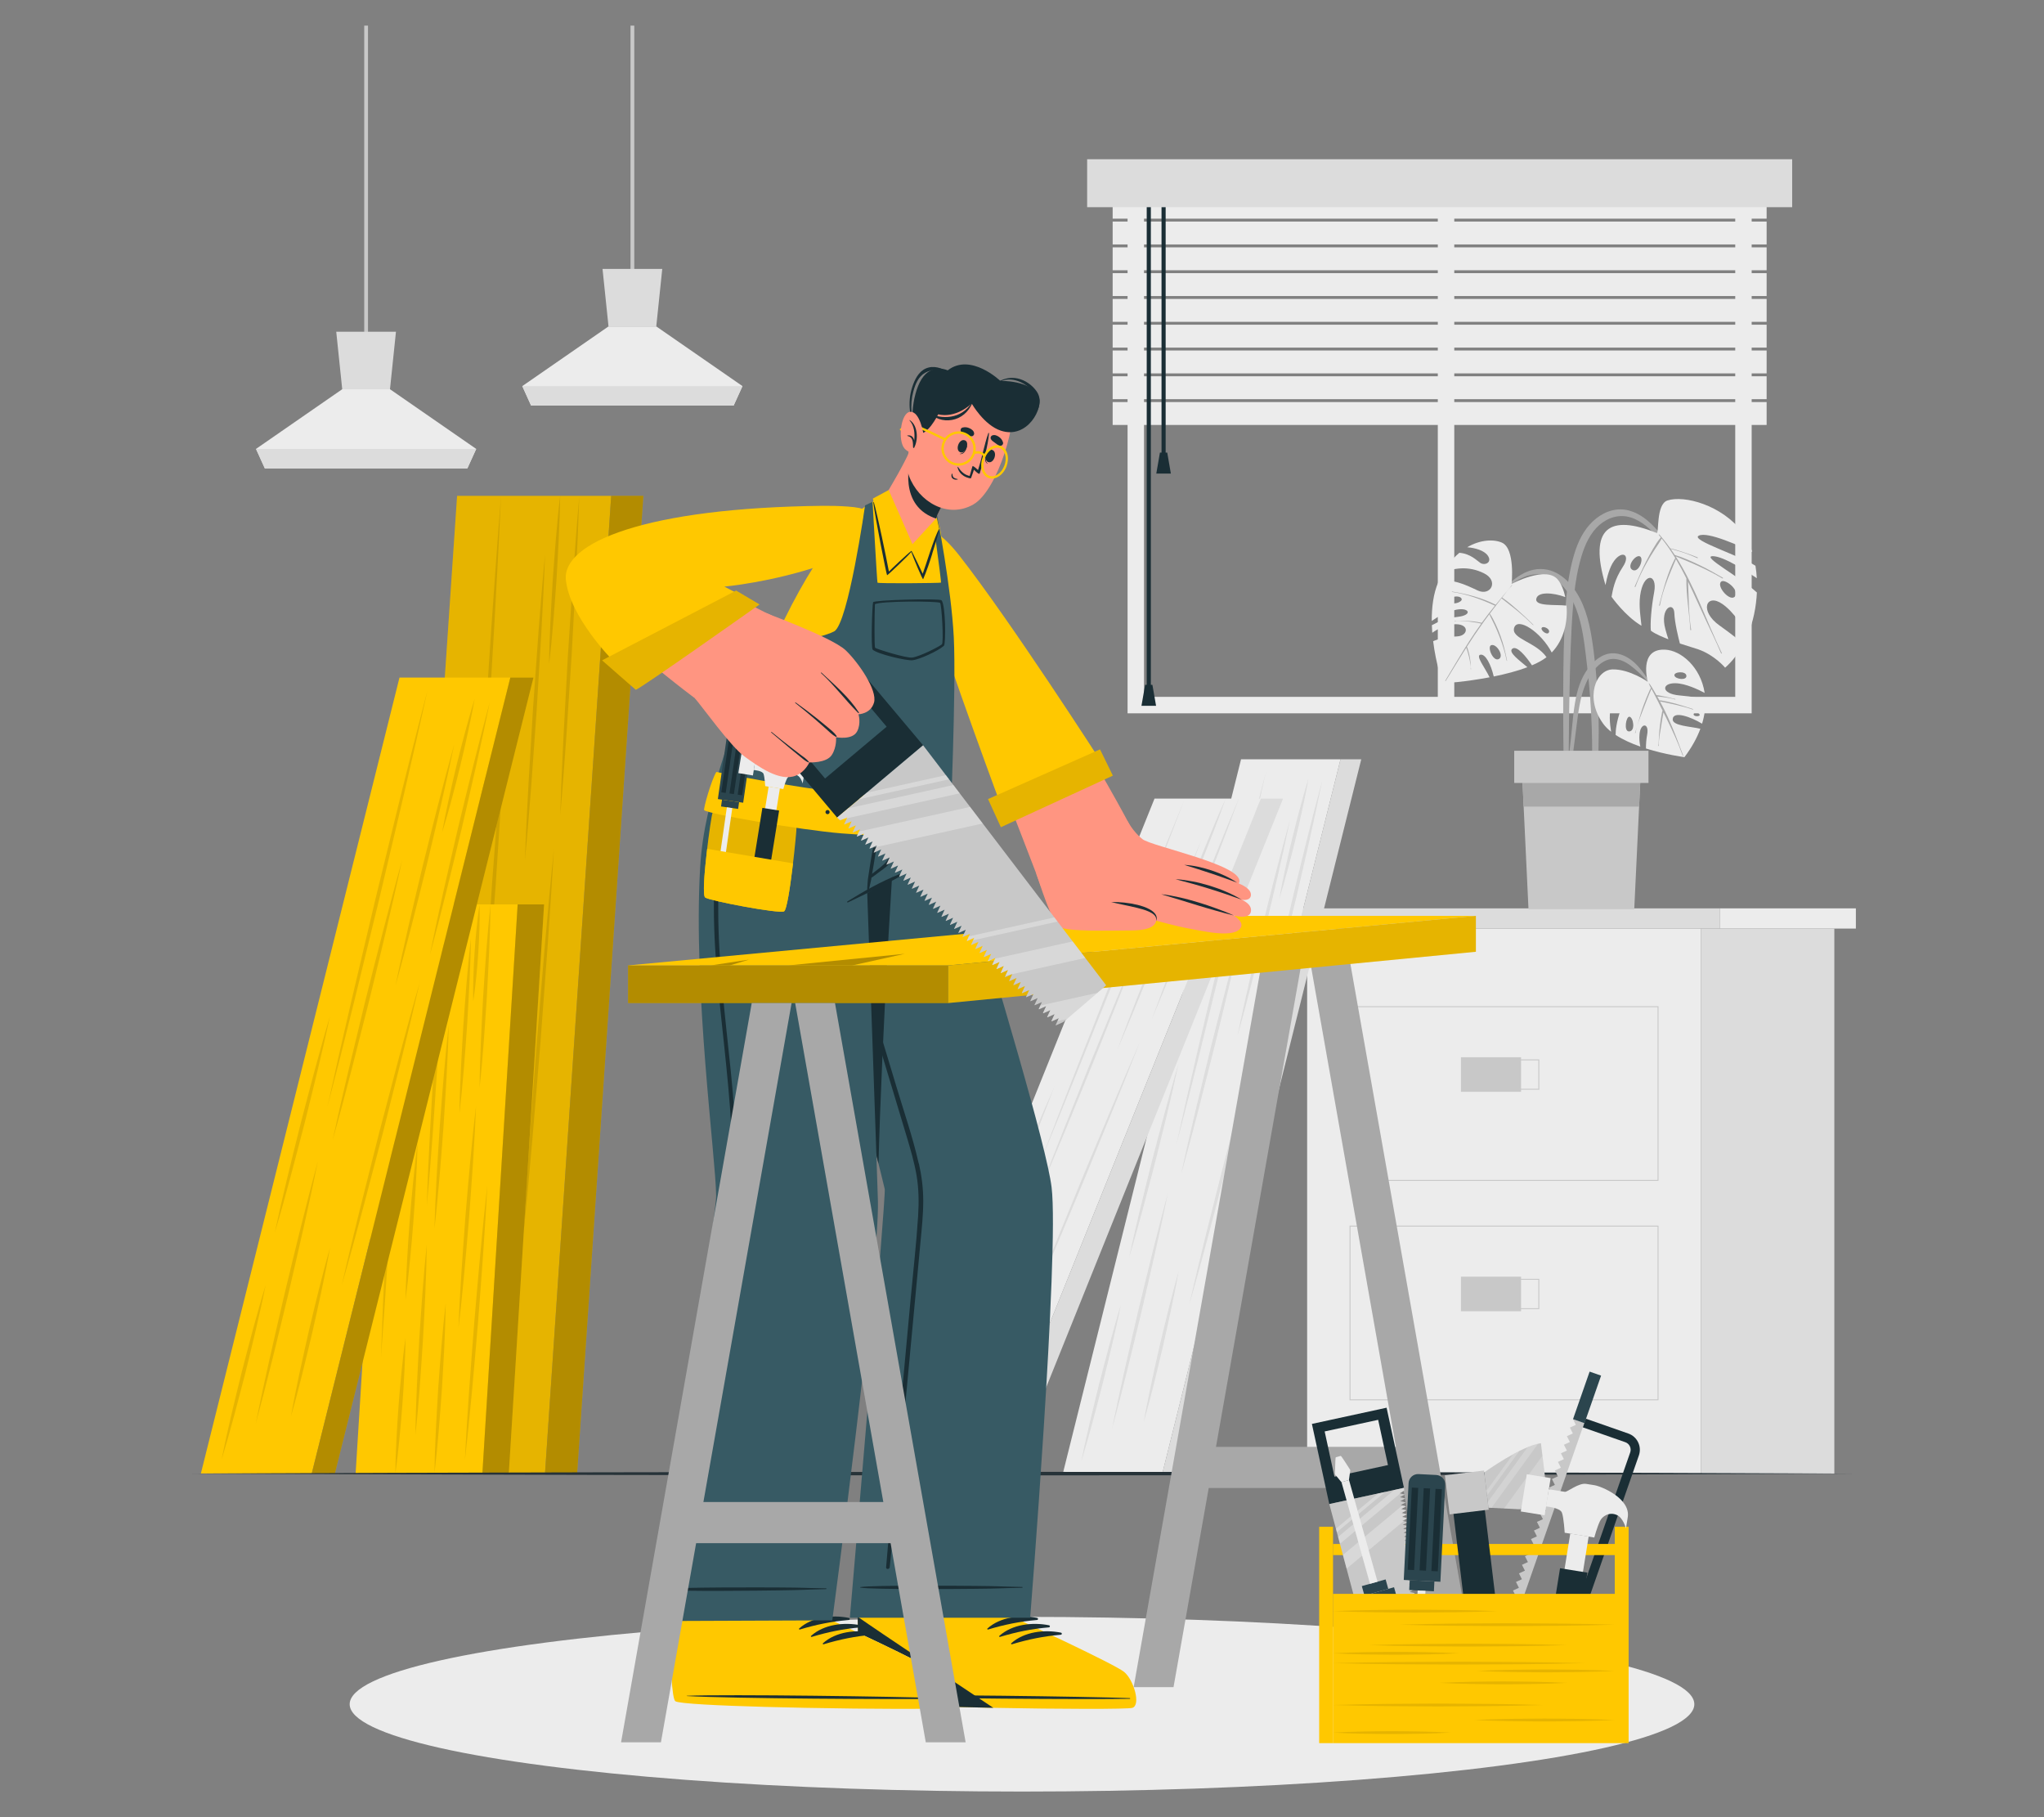 <?xml version="1.0" encoding="UTF-8"?>
<svg id="Layer_2" data-name="Layer 2" xmlns="http://www.w3.org/2000/svg" viewBox="0 0 540 480">
  <rect x="0" y="0" width="540" height="480" fill="#808080" stroke="none"/>
  <defs>
    <style>
      .cls-1 {
        fill: #dcdcdc;
      }

      .cls-1, .cls-2, .cls-3, .cls-4, .cls-5, .cls-6, .cls-7, .cls-8, .cls-9, .cls-10, .cls-11, .cls-12, .cls-13, .cls-14, .cls-15, .cls-16 {
        stroke-width: 0px;
      }

      .cls-2 {
        fill: #c8c8c8;
      }

      .cls-3 {
        fill: #375a64;
      }

      .cls-4 {
        fill: #ff9581;
      }

      .cls-5 {
        fill: #ececec;
      }

      .cls-17 {
        opacity: .98;
      }

      .cls-18 {
        opacity: .2;
      }

      .cls-7 {
        fill: #2b454e;
      }

      .cls-8, .cls-19 {
        opacity: .3;
      }

      .cls-20 {
        stroke: #c8c8c8;
        stroke-miterlimit: 10;
        stroke-width: .25px;
      }

      .cls-20, .cls-9, .cls-10 {
        fill: none;
      }

      .cls-10 {
        stroke: #db6a57;
        stroke-linecap: round;
        stroke-linejoin: round;
      }

      .cls-11 {
        fill: #1a2e35;
      }

      .cls-12 {
        fill: #ffc800;
      }

      .cls-13 {
        fill: #fff;
      }

      .cls-14 {
        fill: #263238;
      }

      .cls-21, .cls-16 {
        opacity: .1;
      }

      .cls-15 {
        fill: #a8a8a8;
      }
    </style>
  </defs>
  <g id="Layer_2-2" data-name="Layer 2">
    <g>
      <g>
        <g>
          <rect class="cls-5" x="345.33" y="245.29" width="104.03" height="143.97"/>
          <rect class="cls-1" x="340.29" y="239.94" width="114.11" height="5.34"/>
          <rect class="cls-5" x="454.41" y="239.94" width="35.89" height="5.34"/>
          <rect class="cls-1" x="449.36" y="245.29" width="35.25" height="143.97"/>
          <g>
            <rect class="cls-20" x="356.66" y="265.91" width="81.37" height="45.88"/>
            <g>
              <rect class="cls-2" x="385.96" y="279.27" width="15.89" height="9.13"/>
              <rect class="cls-20" x="390.65" y="279.96" width="15.89" height="7.76"/>
            </g>
          </g>
          <g>
            <rect class="cls-20" x="356.66" y="323.87" width="81.37" height="45.88"/>
            <g>
              <rect class="cls-2" x="385.96" y="337.23" width="15.89" height="9.13"/>
              <rect class="cls-20" x="390.65" y="337.92" width="15.89" height="7.76"/>
            </g>
          </g>
        </g>
        <g>
          <path class="cls-5" d="M297.89,42.92h164.88v145.5h-164.88V42.92ZM458.43,47.27h-156.19v136.8h156.19V47.27Z"/>
          <rect class="cls-5" x="379.85" y="48.4" width="4.35" height="137.84"/>
          <g>
            <g>
              <rect class="cls-5" x="293.95" y="51.71" width="172.77" height="6.05" transform="translate(760.67 109.47) rotate(180)"/>
              <rect class="cls-5" x="293.95" y="58.52" width="172.77" height="6.05" transform="translate(760.67 123.09) rotate(180)"/>
              <rect class="cls-5" x="293.95" y="65.33" width="172.77" height="6.05" transform="translate(760.67 136.72) rotate(180)"/>
              <rect class="cls-5" x="293.95" y="72.14" width="172.77" height="6.05" transform="translate(760.67 150.34) rotate(180)"/>
              <rect class="cls-5" x="293.95" y="78.95" width="172.77" height="6.05" transform="translate(760.67 163.96) rotate(180)"/>
              <rect class="cls-5" x="293.95" y="85.76" width="172.77" height="6.05" transform="translate(760.67 177.58) rotate(180)"/>
              <rect class="cls-5" x="293.95" y="92.58" width="172.77" height="6.05" transform="translate(760.67 191.21) rotate(180)"/>
              <rect class="cls-5" x="293.95" y="99.39" width="172.77" height="6.05" transform="translate(760.67 204.83) rotate(180)"/>
              <rect class="cls-5" x="293.95" y="106.2" width="172.77" height="6.05" transform="translate(760.67 218.45) rotate(180)"/>
            </g>
            <g>
              <g>
                <rect class="cls-11" x="306.86" y="50.48" width="1.09" height="69.55"/>
                <polygon class="cls-11" points="305.48 125.09 309.33 125.09 308.37 119.55 306.44 119.55 305.48 125.09"/>
              </g>
              <g>
                <rect class="cls-11" x="302.95" y="50.48" width="1.09" height="131.88"/>
                <polygon class="cls-11" points="301.56 186.44 305.42 186.44 304.45 180.89 302.53 180.89 301.56 186.44"/>
              </g>
            </g>
            <rect class="cls-1" x="287.2" y="42.07" width="186.26" height="12.67" transform="translate(760.67 96.8) rotate(180)"/>
          </g>
        </g>
        <g>
          <g>
            <polygon class="cls-5" points="327.87 200.56 354.15 200.56 307.07 389.22 280.79 389.22 327.87 200.56"/>
            <polygon class="cls-1" points="354.15 200.56 359.63 200.56 312.55 389.22 307.07 389.22 354.15 200.56"/>
            <g class="cls-17">
              <g>
                <path class="cls-1" d="M334.47,203.78c-1.8,8.26-3.69,16.49-5.6,24.73l-5.82,24.67-6.02,24.62-3.08,12.3-3.17,12.27,2.75-12.37,2.84-12.35,5.83-24.67,6.02-24.62c2.04-8.2,4.1-16.4,6.25-24.57Z"/>
                <path class="cls-1" d="M328.51,243.77c-1.2,5.59-2.49,11.15-3.8,16.71-1.3,5.56-2.69,11.1-4.03,16.65l-4.22,16.6-2.18,8.28c-.76,2.75-1.49,5.51-2.27,8.26.59-2.8,1.24-5.58,1.85-8.37l1.94-8.34,4.03-16.65c1.41-5.53,2.78-11.08,4.23-16.6,1.44-5.53,2.9-11.05,4.45-16.55Z"/>
              </g>
              <path class="cls-1" d="M340.81,216.55c-.98,4.8-2.05,9.57-3.14,14.34-1.09,4.77-2.25,9.52-3.37,14.28-1.19,4.74-2.34,9.5-3.57,14.23l-1.85,7.1c-.65,2.36-1.27,4.72-1.95,7.08.48-2.4,1.02-4.79,1.52-7.18l1.62-7.16c1.09-4.77,2.25-9.52,3.37-14.28,1.19-4.74,2.34-9.5,3.57-14.23,1.23-4.74,2.47-9.47,3.8-14.18Z"/>
              <path class="cls-1" d="M345.68,205.68c-.46,2.68-1.02,5.33-1.59,7.98-.56,2.65-1.19,5.29-1.82,7.93-.65,2.63-1.3,5.26-2.02,7.88l-1.08,3.92c-.39,1.3-.75,2.61-1.17,3.9.22-1.34.5-2.67.75-4l.84-3.98c.56-2.65,1.19-5.29,1.82-7.93.65-2.63,1.3-5.26,2.02-7.88.71-2.62,1.43-5.23,2.25-7.82Z"/>
              <path class="cls-1" d="M332.79,272.37c-1.37,6.05-2.84,12.08-4.32,18.12l-4.55,18.08-4.75,18.04-2.44,9c-.85,2.99-1.66,5.99-2.53,8.97.68-3.03,1.41-6.05,2.11-9.08l2.2-9.05,4.55-18.07,4.75-18.02c1.62-6,3.25-12,4.98-17.99Z"/>
              <path class="cls-1" d="M311.4,335.7c-.59,3.37-1.28,6.72-1.99,10.07-.7,3.35-1.48,6.68-2.21,10.02-.81,3.32-1.57,6.66-2.41,9.97l-1.28,4.97c-.46,1.65-.89,3.31-1.37,4.95.29-1.69.63-3.36.95-5.05l1.04-5.03c.7-3.35,1.48-6.68,2.22-10.02.81-3.32,1.57-6.66,2.42-9.97.84-3.32,1.7-6.63,2.64-9.92Z"/>
              <path class="cls-1" d="M296.12,344.64c-.69,3.49-1.48,6.96-2.29,10.42-.8,3.46-1.68,6.91-2.51,10.37-.9,3.44-1.77,6.89-2.71,10.32l-1.43,5.14c-.51,1.71-.98,3.42-1.52,5.12.34-1.75.73-3.48,1.1-5.22l1.19-5.2c.8-3.46,1.68-6.91,2.52-10.37.91-3.44,1.77-6.89,2.71-10.32.94-3.43,1.89-6.86,2.94-10.26Z"/>
              <path class="cls-1" d="M308.53,315.2c-1.05,5.23-2.2,10.44-3.36,15.64-1.16,5.2-2.39,10.39-3.59,15.59-1.26,5.18-2.49,10.37-3.79,15.54l-1.96,7.75c-.69,2.58-1.34,5.16-2.05,7.73.52-2.62,1.09-5.22,1.63-7.83l1.72-7.81c1.16-5.2,2.39-10.39,3.59-15.59,1.27-5.18,2.49-10.37,3.79-15.54,1.3-5.17,2.61-10.34,4.02-15.48Z"/>
              <path class="cls-1" d="M349.28,206.37c-1.01,5.04-2.11,10.05-3.22,15.06-1.11,5.01-2.3,10-3.45,15-1.22,4.99-2.4,9.98-3.65,14.96l-1.9,7.46c-.66,2.48-1.3,4.97-1.99,7.44.49-2.52,1.04-5.03,1.56-7.54l1.66-7.52c1.11-5.01,2.3-10,3.45-15,1.22-4.98,2.4-9.98,3.65-14.96,1.25-4.98,2.52-9.95,3.88-14.9Z"/>
              <path class="cls-1" d="M311.35,280.99c-.91,4.31-1.91,8.59-2.93,12.87-1.02,4.28-2.11,8.54-3.16,12.81-1.12,4.25-2.2,8.51-3.36,12.76l-1.75,6.36c-.61,2.11-1.2,4.23-1.84,6.34.45-2.16.95-4.3,1.42-6.45l1.51-6.42c1.02-4.28,2.11-8.54,3.16-12.81,1.12-4.25,2.2-8.51,3.36-12.76,1.16-4.24,2.32-8.48,3.59-12.7Z"/>
            </g>
          </g>
          <g>
            <polygon class="cls-5" points="305.01 210.95 333.11 210.95 261.37 389.22 233.27 389.22 305.01 210.95"/>
            <polygon class="cls-1" points="333.11 210.95 338.97 210.95 267.23 389.22 261.37 389.22 333.11 210.95"/>
            <g>
              <g>
                <path class="cls-1" d="M313.02,210.95c-3.04,8.01-6.16,16.01-9.29,24.02l-9.47,24.01-9.62,24-4.86,12-4.93,11.99,4.61-12.01,4.68-12.01,9.47-24.01,9.62-24c3.23-8,6.48-15.99,9.8-23.99Z"/>
                <path class="cls-1" d="M301.15,249.3c-2.05,5.41-4.18,10.82-6.31,16.23l-6.49,16.22-6.64,16.21-3.38,8.1-3.45,8.1,3.12-8.12,3.19-8.11,6.49-16.22,6.64-16.21c2.24-5.4,4.49-10.8,6.82-16.2Z"/>
              </g>
              <path class="cls-1" d="M317.39,221.85c-1.72,4.64-3.51,9.27-5.31,13.91l-5.49,13.9-5.64,13.88-2.87,6.94c-.98,2.31-1.94,4.62-2.94,6.93.85-2.32,1.75-4.64,2.62-6.96l2.69-6.95,5.49-13.89,5.64-13.88c1.91-4.63,3.83-9.25,5.82-13.87Z"/>
              <path class="cls-1" d="M323.83,210.89c-.89,2.58-1.85,5.15-2.83,7.72-.97,2.57-2.01,5.14-3.01,7.7-1.05,2.56-2.08,5.13-3.16,7.69l-1.63,3.84c-.57,1.28-1.12,2.56-1.7,3.84.44-1.29.92-2.57,1.38-3.86l1.45-3.86c.97-2.57,2.01-5.14,3.01-7.7,1.06-2.56,2.08-5.13,3.16-7.69,1.08-2.56,2.17-5.12,3.34-7.68Z"/>
              <path class="cls-1" d="M301.11,275.32c-2.29,5.88-4.66,11.76-7.04,17.63l-7.22,17.64-7.37,17.63-3.74,8.81-3.81,8.8,3.49-8.83,3.55-8.82,7.22-17.63,7.37-17.62c2.48-5.87,4.98-11.75,7.55-17.62Z"/>
              <path class="cls-1" d="M270.5,338c-1.12,3.25-2.32,6.49-3.53,9.73-1.21,3.24-2.47,6.48-3.71,9.72-1.29,3.24-2.55,6.48-3.86,9.72l-1.98,4.86c-.69,1.62-1.35,3.24-2.06,4.85.56-1.62,1.15-3.25,1.73-4.87l1.8-4.87c1.21-3.24,2.47-6.48,3.71-9.72,1.29-3.24,2.55-6.48,3.86-9.72,1.31-3.24,2.64-6.47,4.04-9.71Z"/>
              <path class="cls-1" d="M254.04,348.86c-1.24,3.37-2.55,6.74-3.88,10.11-1.32,3.37-2.7,6.73-4.05,10.1-1.4,3.36-2.78,6.73-4.21,10.08l-2.16,5.04c-.74,1.68-1.46,3.36-2.23,5.03.61-1.69,1.27-3.37,1.9-5.06l1.97-5.05c1.32-3.37,2.7-6.73,4.06-10.1,1.4-3.36,2.78-6.73,4.21-10.08,1.43-3.36,2.87-6.72,4.38-10.07Z"/>
              <path class="cls-1" d="M270.71,319.32c-1.85,5.06-3.78,10.11-5.72,15.16l-5.9,15.15-6.05,15.14-3.08,7.57-3.15,7.56,2.82-7.58,2.89-7.58,5.9-15.15,6.05-15.14c2.04-5.05,4.1-10.09,6.23-15.13Z"/>
              <path class="cls-1" d="M327.29,210.95c-1.78,4.87-3.63,9.73-5.5,14.6l-5.67,14.58-5.83,14.58-2.97,7.28c-1.01,2.43-2,4.85-3.04,7.28.88-2.43,1.81-4.87,2.71-7.3l2.78-7.3,5.67-14.58,5.83-14.58c1.97-4.86,3.95-9.71,6-14.56Z"/>
              <path class="cls-1" d="M278.62,286.88c-1.58,4.17-3.22,8.34-4.88,12.5-1.66,4.16-3.37,8.32-5.06,12.49-1.74,4.16-3.45,8.32-5.21,12.47l-2.66,6.23c-.91,2.08-1.8,4.15-2.73,6.23.78-2.09,1.6-4.17,2.41-6.25l2.48-6.25c1.66-4.16,3.37-8.32,5.06-12.49,1.74-4.16,3.45-8.32,5.21-12.47,1.76-4.16,3.54-8.31,5.39-12.46Z"/>
            </g>
          </g>
        </g>
        <g>
          <g>
            <rect class="cls-2" x="96.22" y="6.77" width="1" height="83.77"/>
            <g>
              <polygon class="cls-5" points="125.81 118.58 123.47 123.72 69.97 123.72 67.63 118.58 90.41 102.81 103.03 102.81 125.81 118.58"/>
              <polygon class="cls-1" points="104.61 87.62 103.03 102.81 90.41 102.81 88.83 87.62 104.61 87.62"/>
              <polygon class="cls-1" points="125.81 118.58 123.47 123.73 69.96 123.73 67.63 118.58 125.81 118.58"/>
            </g>
          </g>
          <g>
            <rect class="cls-2" x="166.57" y="6.77" width="1" height="67.18"/>
            <g>
              <polygon class="cls-5" points="196.16 101.99 193.82 107.13 140.31 107.13 137.98 101.99 160.76 86.22 173.38 86.22 196.16 101.99"/>
              <polygon class="cls-1" points="174.96 71.03 173.38 86.22 160.76 86.22 159.18 71.03 174.96 71.03"/>
              <polygon class="cls-1" points="196.15 101.99 193.81 107.13 140.31 107.13 137.98 101.99 196.15 101.99"/>
            </g>
          </g>
        </g>
        <g>
          <g>
            <g>
              <path class="cls-15" d="M413.62,160.12c.26-3.76.72-7.52,1.59-11.19.79-3.31,1.91-6.7,4-9.44,1.91-2.5,4.65-4.49,7.83-4.88,3.07-.38,5.95.99,8.24,2.92,2.84,2.39,5.02,5.57,7.07,8.64,2.29,3.44,4.23,7.01,6.1,10.68.06.12-.12.22-.18.1-1.54-3.1-3.44-6.12-5.46-8.94-1.9-2.66-3.94-5.32-6.29-7.61-2.11-2.06-4.78-3.98-7.83-4.08-3.04-.1-5.84,1.61-7.67,3.95-2.04,2.62-3.08,5.88-3.86,9.07-.85,3.5-1.28,7.07-1.57,10.65-.6,7.37-.76,14.78-.93,22.17-.09,4.18-.15,8.36-.19,12.55-.02,2.12-.04,4.24-.05,6.36-.02,2.04.09,4.11-.24,6.13-.07.41-.74.37-.81-.02-.34-1.91-.25-3.87-.28-5.81-.03-2.01-.05-4.02-.07-6.03-.04-3.9-.05-7.81-.04-11.72.02-7.84.12-15.7.65-23.52Z"/>
              <g>
                <path class="cls-5" d="M424.15,154.56c.39-2.08,1.09-4.8,2.28-6.41,2.13-2.9,4.44-1.64,2.31,1.57-2.33,3.51-2.66,6.28-2.99,7.92,0,0,3.59,5.12,7.91,7.65-.18-1.97-.74-5-.36-7.92.83-6.33,4.66-5.97,3.71-.95-.76,4.03-1.07,8.31-.87,10.17,1.3.99,3.52,1.83,4.63,2.27-.25-.73-.51-1.61-.8-2.68-1.54-5.67,2.25-7.44,2.37-4.25.09,2.62,1.11,6.69,1.47,8.05,2.08.7,3.8,1.17,4.85,1.54,4.37,1.54,7.1,4.85,7.1,4.85,1.98-1.76,3.58-3.9,4.84-6.26-1.32-1.14-3.41-2.83-6.31-4.88-5.44-3.84-3.55-8.69.77-5.67,3.11,2.18,5.52,6.21,6.62,8.28,1.5-3.58,2.29-7.52,2.47-11.33-4.27-4.01-14.84-9.6-11.65-9.6,2.87,0,9.28,4.2,11.63,5.82-.06-1.13-.18-2.23-.36-3.29-4.02-2.64-17.1-6.74-15.02-7.92,2.29-1.29,11.41,2.93,14.17,4.27-.6-1.96-1.42-3.67-2.42-5.01-5.56-7.44-15.59-10.01-19.96-8.59-3.1,1-2.19,8.86-2.86,8.59-12.43-5-18.09-1.47-13.52,13.79ZM454.63,153.7c.88-1.07,4.96,2.07,3.78,3.78-1.18,1.71-4.92-2.42-3.78-3.78ZM433.31,147c1.07.68-.51,4.65-2.17,3.45-1.41-1.02,1.09-4.14,2.17-3.45Z"/>
                <path class="cls-15" d="M434.94,148.22c.56-1.11,1.15-2.21,1.79-3.28.61-1.02,1.26-2.1,2.05-2.98-.18-.22-.35-.44-.53-.65-.07-.09.05-.21.13-.12.21.24.41.48.61.72.04.02.07.06.09.1.77.92,1.49,1.87,2.18,2.84,1.22.26,2.43.65,3.61,1.05,1.22.41,2.43.83,3.61,1.33.12.05.06.26-.06.2-1.17-.52-2.37-1.02-3.58-1.43-1.15-.39-2.32-.69-3.49-1.02.38.54.75,1.08,1.11,1.62,2.19.63,4.33,1.63,6.39,2.6,2.16,1.02,4.24,2.22,6.3,3.41.12.07,0,.25-.11.18-2.02-1.21-4.13-2.25-6.27-3.24-2-.94-4.07-1.71-6.09-2.6,5.08,7.92,8.12,17.07,12.19,25.54.06.12-.13.22-.18.1-1.24-2.97-2.67-5.86-4.03-8.78-1.22-2.62-2.4-5.26-3.62-7.88-.36-.77-.72-1.53-1.09-2.3.22,4.23.13,8.54.83,12.72.02.15-.2.18-.21.02-.29-4.52-1.09-8.98-1.06-13.52,0-.03.02-.04.02-.06-.86-1.73-1.78-3.44-2.77-5.1-1.68,3.96-3.45,7.98-4.24,12.24-.02.13-.24.07-.2-.06,1.14-4.26,2.2-8.53,4.26-12.47-1.09-1.79-2.27-3.52-3.58-5.16-.56,1.05-1.29,2.05-1.93,3.05-.63.98-1.24,1.97-1.82,2.98-1.24,2.16-2.33,4.37-3.18,6.71-.05.13-.25.06-.2-.06.97-2.26,1.95-4.52,3.06-6.71Z"/>
              </g>
            </g>
            <g>
              <path class="cls-15" d="M394.91,157.85c3.26-3.27,7.05-7.56,12.08-7.55,4.86,0,8.44,3.92,10.49,7.96,2.15,4.22,2.92,9.01,3.53,13.65.73,5.57,1.13,11.18,1.29,16.79.09,3.12.08,6.24,0,9.35-.08,3.14-.15,6.34-.71,9.44-.09.5-.9.52-.93-.02-.15-2.62-.04-5.26-.03-7.89.01-2.59-.03-5.17-.12-7.76-.19-5.23-.57-10.45-1.19-15.65-.54-4.54-.96-9.21-2.32-13.59-1.23-3.95-3.52-8.48-7.53-10.22-5.47-2.37-10.82,1.96-14.4,5.62-.09.1-.26-.04-.16-.13Z"/>
              <g>
                <path class="cls-5" d="M378.28,165.16h0c.02.68.06,1.34.11,1.98,1.49-1.05,3.36-2,5.34-2.21,4.63-.49,4.33,3.02,1.24,3.17-2.95.14-4.92.64-6.35,1.27.75,6.11,2.43,11.02,2.69,11.08.25.06,5.91-.35,12.22-1.54-1.15-2.45-3.77-5.71-2.43-5.97,1.37-.27,2.8,2.64,3.53,5.75,3.05-.62,6.18-1.42,8.89-2.45-2.03-1.76-5.18-3.95-3.98-4.89,1.2-.94,3.7,2.15,5.19,4.39,1.49-.63,2.8-1.34,3.84-2.14-2.74-4.03-9.42-4.85-8.55-7.76.89-2.97,7.12,1.13,9.93,6.52,3.3-3.42,4.26-8.25,3.91-12.39-2.87-.33-8.39.27-7.99-1.79.38-1.96,4.39-1.67,7.66-.47-.4-1.87-1.08-3.47-1.92-4.54-3.03-3.88-12.26,1.06-12.26,1.06,0,0,.99-9.28-2.53-10.88-2.03-.92-5.61-.91-9.2,1.2,2.02.17,4.45.81,5.43,2.2,1.25,1.78-.72,2.75-1.98,1.93-.88-.58-2.54-2.42-5.52-2.66-1.16.96-2.29,2.18-3.33,3.69-.34.48-.66.99-.97,1.53,2.9-1.21,6.75-1.82,10.81.2,4,1.99,1.77,6.14-1.68,4.53-3.41-1.6-6.72-3.2-10.37-2.29-1.34,3.09-1.78,6.75-1.76,10.35,1.37-.99,3.39-2.18,5.93-2.85,3.98-1.04,5.18,1.33.81,1.78-2.78.28-5.11,1.3-6.71,2.19ZM383.12,158.77c-.28-1.29,2.55-1.66,3.02-.61.39.89-2.75,1.9-3.02.61ZM407.27,165.91c.27-.7,2.15.1,1.98.97-.24,1.17-2.24-.27-1.98-.97ZM393.94,170.43c1.38-.55,3.53,2.87,2.03,3.65-1.5.78-3.15-3.2-2.03-3.65Z"/>
                <path class="cls-15" d="M381.85,179.75c2.07-3.47,4.12-6.95,6.3-10.36,1.01-1.59,2.08-3.14,3.18-4.66-.17-.03-.33-.08-.49-.12-.27-.06-.55-.11-.83-.16-.64-.11-1.28-.2-1.92-.27-.61-.06-1.21-.09-1.82-.1-.63,0-1.32-.03-1.95.1-.08.02-.09-.11-.02-.1.65.03,1.31-.06,1.96-.07.63,0,1.26,0,1.89.04.59.04,1.18.09,1.76.18.32.05.65.11.97.17.19.04.39.07.58.12,1.12-1.54,2.29-3.06,3.49-4.54-3.64-1.67-7.38-3.05-11.35-3.62-.07,0-.04-.11.03-.1,3.96.63,7.93,1.66,11.52,3.49.66-.81,1.33-1.62,2-2.43.75-.9,1.55-1.78,2.23-2.74.04-.06.14,0,.08.06-.94,1-1.79,2.11-2.63,3.22,0,0,.01,0,.02,0,1.5,1,2.87,2.2,4.22,3.39,1.38,1.22,2.73,2.49,4.03,3.79.05.05-.02.12-.07.08-1.29-1.29-2.63-2.51-4.04-3.68-1.4-1.16-2.88-2.23-4.29-3.39,0,0,0-.01-.01-.02-.32.43-.64.85-.97,1.27-.16.21-.32.43-.49.64,0,.02-.02.03-.04.05-.54.7-1.08,1.41-1.61,2.11.65.88,1.14,1.91,1.6,2.89.46.98.87,1.99,1.24,3.01.77,2.11,1.29,4.3,1.73,6.5.01.07-.09.1-.1.03-.42-2.19-1.1-4.29-1.89-6.37-.4-1.06-.86-2.09-1.33-3.13-.43-.94-.95-1.84-1.36-2.79-.47.62-.93,1.24-1.38,1.86-.13.18-.26.37-.39.55.02.04,0,.09-.05.1,0,0-.01,0-.02,0-1.43,1.99-2.78,4.03-4.1,6.09.09.13.13.3.18.45.08.25.16.5.24.76.15.51.27,1.02.36,1.54.09.49.16.98.21,1.48.05.54,0,1.15.12,1.68.02.08-.12.09-.1,0,.08-.5-.05-1.07-.12-1.57-.08-.54-.18-1.07-.3-1.59-.11-.48-.24-.95-.38-1.42-.07-.23-.15-.47-.23-.7-.04-.12-.1-.25-.14-.38-.62.97-1.23,1.94-1.83,2.92-1.19,1.94-2.38,3.88-3.57,5.82-.06.1-.22.01-.16-.09Z"/>
              </g>
            </g>
            <g>
              <path class="cls-15" d="M413.84,206.38c.05-1.97.36-3.94.58-5.9.21-1.96.44-3.93.65-5.89.4-3.78.63-7.65,1.52-11.36.77-3.19,2.17-6.25,4.62-8.5,1.24-1.14,2.82-2.07,4.53-2.16,1.76-.1,3.37.51,4.81,1.48,1.64,1.11,2.9,2.67,4.05,4.27,1.18,1.64,2.22,3.33,3.16,5.13.04.07-.07.11-.11.05-1.72-2.99-4.1-5.56-6.83-7.65-1.26-.96-2.7-1.68-4.31-1.79-1.59-.11-3.01.65-4.17,1.66-2.29,1.99-3.62,4.92-4.41,7.8-.94,3.41-1.24,7-1.71,10.5-.28,2.08-.54,4.16-.82,6.24-.27,2.07-.45,4.19-.88,6.23-.09.44-.7.35-.68-.09Z"/>
              <g>
                <path class="cls-5" d="M423.5,191.11c.57.79,1.29,1.51,2.14,2.18-.32-1.92-.71-5.33.25-7.14,1.5-2.82,3.28-1.41,2.39,1.04-1.29,3.5-1.46,5.86-1.45,6.94,1.91,1.25,4.2,2.27,6.53,3.08-.21-.94-.34-2.11-.21-3.36.3-3.01,2.61-2.96,2.01.18-.26,1.35-.32,2.66-.32,3.68,5.26,1.65,10.17,2.29,10.17,2.29,1.96-2.61,3.33-5.12,4.21-7.5-2.45-.61-7.42-.75-7.31-2.51.14-2.36,4.95-.54,7.76,1.17.69-2.26.93-4.39.85-6.34-1.1-.36-3.13-.81-6.76-1.12-5.05-.44-4.8-3.3-1.14-3.23,2.7.05,6.11,1.7,7.73,2.56-1.05-6.87-6.29-11.27-10.49-11.43-7.06-.29-4.52,8.5-4.52,8.5,0,0-4.78-3.37-9.3-3.28-4.5.1-7.37,7.57-2.54,14.28ZM442.36,178.41c-.16-.99,2.99-1.23,3.16.04.19,1.42-3,.96-3.16-.04ZM447.43,188.72c-.06-.65,1.3-.76,1.6.05.21.53-1.55.58-1.6-.05ZM430.48,189.32c1.06.15,1.67,3.95-.16,3.88-1.4-.06-.74-4.01.16-3.88Z"/>
                <g>
                  <path class="cls-15" d="M431.95,193.55c.18-.47.33-.95.48-1.44-.14.49-.26.98-.35,1.47-.02.1-.17.06-.13-.04Z"/>
                  <path class="cls-15" d="M433.81,187.43c.33-.98.7-1.94,1.08-2.9.2-.51.41-1.02.64-1.52.19-.42.35-.9.63-1.27-.22-.4-.42-.81-.57-1.23-.01-.04.04-.07.06-.04.54.63.96,1.42,1.38,2.13.2.33.38.67.57,1.01.4.02.8.11,1.19.18.42.08.85.16,1.27.26.42.09.84.19,1.26.29.42.1.83.24,1.25.3.1.01.06.17-.04.13-.42-.17-.88-.25-1.32-.34-.41-.09-.81-.16-1.22-.22-.41-.06-.82-.11-1.23-.15-.31-.03-.62-.05-.93-.08.17.3.34.59.51.89.03.05.05.1.07.14.34-.03.68.06,1.01.12.37.07.73.13,1.09.21.74.16,1.47.34,2.2.54,1.53.43,3.04.91,4.54,1.41.08.03.03.15-.05.13-1.5-.51-3.02-.92-4.56-1.27-.72-.16-1.44-.33-2.17-.48-.36-.08-.73-.15-1.09-.23-.28-.06-.57-.09-.84-.19.78,1.44,1.51,2.89,2.18,4.38,1.46,3.24,2.7,6.58,3.95,9.9.03.08-.1.14-.13.05-1.17-3.32-2.66-6.52-4.21-9.68-.28-.57-.57-1.15-.86-1.72-.02.12-.05.23-.07.35-.07.39-.14.79-.21,1.18-.13.79-.27,1.57-.38,2.36-.24,1.6-.62,3.29-.57,4.91,0,.1-.15.1-.14,0,.13-.78.13-1.6.18-2.39.05-.83.11-1.65.21-2.47.09-.79.19-1.59.32-2.37.07-.39.13-.79.21-1.18.05-.29.07-.61.22-.85-.41-.83-.82-1.66-1.24-2.49-.39-.78-.79-1.55-1.19-2.32-.17-.33-.36-.65-.54-.99-.1.41-.31.8-.47,1.19-.18.45-.36.89-.55,1.34-.4.99-.78,1.98-1.16,2.98-.53,1.41-1.12,2.86-1.56,4.33.43-1.44.8-2.91,1.28-4.34Z"/>
                  <path class="cls-15" d="M432.43,192.11c.03-.11.07-.23.1-.34-.03.11-.07.23-.1.34Z"/>
                </g>
              </g>
            </g>
          </g>
          <g>
            <g>
              <polygon class="cls-2" points="402.03 202.55 402.53 213.06 403.81 240.15 431.75 240.15 433.03 213.06 433.53 202.55 402.03 202.55"/>
              <polygon class="cls-15" points="402.03 202.55 402.53 213.06 433.03 213.06 433.53 202.55 402.03 202.55"/>
            </g>
            <rect class="cls-2" x="400.05" y="198.3" width="35.47" height="8.5" transform="translate(835.56 405.11) rotate(180)"/>
          </g>
        </g>
        <ellipse class="cls-5" cx="270" cy="450.16" rx="177.62" ry="23.07"/>
        <g>
          <g>
            <g>
              <polygon class="cls-12" points="120.76 130.98 161.47 130.98 143.98 389.21 103.27 389.21 120.76 130.98"/>
              <polygon class="cls-16" points="120.76 130.98 161.47 130.98 143.98 389.21 103.27 389.21 120.76 130.98"/>
            </g>
            <g>
              <polygon class="cls-12" points="161.47 130.98 169.96 130.98 152.47 389.21 143.98 389.21 161.47 130.98"/>
              <polygon class="cls-8" points="161.47 130.98 169.96 130.98 152.47 389.21 143.98 389.21 161.47 130.98"/>
            </g>
            <g class="cls-21">
              <g>
                <path class="cls-6" d="M132.37,130.98c-.53,11.6-1.16,23.2-1.81,34.79l-2.07,34.78-2.3,34.76-1.23,17.38-1.33,17.37.85-17.4.96-17.39,2.07-34.78,2.3-34.76c.81-11.58,1.63-23.17,2.56-34.74Z"/>
                <path class="cls-6" d="M133.77,186.54c-.35,7.84-.8,15.68-1.27,23.51l-1.53,23.5-1.76,23.48-.96,11.73-1.07,11.73.58-11.76.69-11.75,1.54-23.5,1.76-23.48c.63-7.82,1.27-15.65,2.03-23.46Z"/>
              </g>
              <path class="cls-6" d="M143.98,146.77c-.24,6.72-.58,13.43-.95,20.14l-1.21,20.13-1.44,20.11-.8,10.05c-.3,3.35-.57,6.7-.9,10.04.11-3.36.28-6.72.42-10.08l.52-10.07,1.21-20.13,1.44-20.11c.52-6.7,1.06-13.4,1.7-20.1Z"/>
              <path class="cls-6" d="M147.99,130.9c-.04,3.73-.19,7.45-.36,11.18-.16,3.72-.42,7.44-.62,11.16-.28,3.71-.52,7.43-.85,11.14l-.5,5.57c-.2,1.85-.37,3.71-.61,5.56.01-1.87.09-3.73.13-5.59l.23-5.58c.17-3.72.41-7.44.62-11.16.29-3.71.52-7.43.85-11.14.32-3.71.66-7.42,1.11-11.13Z"/>
              <path class="cls-6" d="M146.33,224.23c-.47,8.51-1.05,17.03-1.64,25.54l-1.9,25.55-2.13,25.54-1.15,12.76-1.25,12.75.77-12.79.87-12.77,1.91-25.53,2.13-25.52c.75-8.51,1.52-17.02,2.4-25.53Z"/>
              <path class="cls-6" d="M132.37,315.03c-.05,4.7-.21,9.4-.39,14.1-.17,4.7-.44,9.39-.65,14.09-.29,4.69-.55,9.39-.88,14.07l-.52,7.03c-.21,2.34-.39,4.69-.62,7.03.02-2.35.1-4.7.14-7.05l.25-7.05c.18-4.7.44-9.39.66-14.09.3-4.69.55-9.39.88-14.07.33-4.69.69-9.38,1.14-14.06Z"/>
              <path class="cls-6" d="M113.8,330.75c-.16,4.89-.43,9.77-.72,14.64-.28,4.88-.65,9.75-.98,14.63-.4,4.87-.76,9.74-1.2,14.61l-.68,7.3c-.26,2.43-.49,4.86-.79,7.29.07-2.44.2-4.88.3-7.33l.41-7.32c.29-4.88.65-9.75.98-14.63.4-4.87.76-9.74,1.21-14.61.44-4.87.9-9.73,1.47-14.59Z"/>
              <path class="cls-6" d="M123.62,287.96c-.23,7.33-.58,14.64-.93,21.96l-1.2,21.95-1.42,21.93-.79,10.96-.9,10.96.41-10.98.52-10.98,1.2-21.95,1.42-21.93c.52-7.31,1.05-14.62,1.69-21.92Z"/>
              <path class="cls-6" d="M153.04,130.98c-.22,7.05-.54,14.1-.88,21.14l-1.15,21.13-1.37,21.11-.77,10.55c-.29,3.52-.55,7.03-.87,10.55.1-3.53.26-7.05.39-10.57l.49-10.57,1.15-21.13,1.38-21.11c.5-7.04,1.01-14.07,1.64-21.1Z"/>
              <path class="cls-6" d="M119.35,240.98c-.26,6.04-.63,12.07-1.01,18.11-.38,6.03-.85,12.06-1.27,18.09-.5,6.02-.96,12.05-1.5,18.07l-.83,9.03c-.31,3.01-.59,6.02-.93,9.02.12-3.02.3-6.04.45-9.06l.56-9.05c.38-6.03.85-12.06,1.28-18.09.5-6.02.96-12.05,1.5-18.07.54-6.02,1.1-12.04,1.76-18.05Z"/>
            </g>
          </g>
          <g>
            <polygon class="cls-12" points="103.27 238.89 136.76 238.89 127.44 389.21 93.95 389.21 103.27 238.89"/>
            <polygon class="cls-12" points="136.76 238.89 143.74 238.89 134.42 389.21 127.44 389.21 136.76 238.89"/>
            <polygon class="cls-8" points="136.76 238.89 143.74 238.89 134.42 389.21 127.44 389.21 136.76 238.89"/>
            <g class="cls-21">
              <g>
                <path class="cls-6" d="M117.76,238.98c-.21,6.65-.54,13.29-.88,19.93-.34,6.64-.76,13.27-1.14,19.91l-1.36,19.89-.76,9.94c-.29,3.31-.55,6.63-.87,9.94.1-3.32.26-6.64.38-9.97l.49-9.96,1.14-19.91c.46-6.63.87-13.27,1.37-19.89.5-6.63,1.01-13.26,1.63-19.88Z"/>
                <path class="cls-6" d="M118.56,270.78c-.11,4.5-.33,8.98-.57,13.47-.23,4.49-.56,8.97-.83,13.45-.35,4.48-.66,8.96-1.06,13.44l-.61,6.71c-.24,2.23-.44,4.47-.71,6.71.05-2.25.16-4.49.23-6.74l.33-6.73c.24-4.49.55-8.97.83-13.45.36-4.48.66-8.96,1.06-13.44.39-4.48.8-8.95,1.32-13.42Z"/>
              </g>
              <path class="cls-6" d="M124.41,248.01c-.05,3.85-.21,7.7-.38,11.54-.17,3.84-.43,7.68-.64,11.52-.29,3.84-.54,7.68-.87,11.51l-.52,5.75c-.21,1.91-.38,3.83-.62,5.74.01-1.93.09-3.85.14-5.77l.24-5.77c.17-3.84.43-7.68.64-11.52.29-3.84.54-7.68.87-11.51.33-3.83.68-7.67,1.13-11.49Z"/>
              <path class="cls-6" d="M126.7,238.93c.06,2.14.02,4.27-.04,6.41-.05,2.13-.18,4.26-.31,6.39-.15,2.13-.3,4.25-.53,6.38l-.35,3.18c-.15,1.06-.27,2.12-.45,3.18-.04-1.07-.02-2.14-.03-3.21l.07-3.2c.05-2.13.18-4.26.31-6.39.15-2.13.3-4.25.53-6.38.22-2.12.45-4.24.8-6.36Z"/>
              <path class="cls-6" d="M125.75,292.35c-.18,4.87-.47,9.75-.78,14.62-.3,4.88-.7,9.75-1.04,14.63-.42,4.87-.81,9.75-1.27,14.62l-.72,7.3c-.27,2.43-.51,4.86-.82,7.29.08-2.45.23-4.88.34-7.33l.44-7.31c.31-4.87.7-9.74,1.04-14.61.43-4.87.8-9.74,1.27-14.61.46-4.87.94-9.74,1.53-14.61Z"/>
              <path class="cls-6" d="M106.94,244.19c-.32,9.54-.75,19.08-1.2,28.62l-1.46,28.62-1.69,28.61-.92,14.3-1.03,14.29.55-14.32.65-14.31,1.46-28.61,1.69-28.6c.6-9.53,1.22-19.07,1.95-28.61Z"/>
              <path class="cls-6" d="M117.76,344.32c-.05,3.75-.2,7.5-.37,11.25-.17,3.75-.42,7.49-.63,11.23-.29,3.74-.53,7.48-.86,11.21l-.51,5.6c-.21,1.86-.38,3.73-.61,5.6.01-1.88.09-3.75.13-5.63l.23-5.62c.17-3.75.42-7.49.63-11.23.29-3.74.53-7.48.86-11.21.33-3.74.67-7.47,1.12-11.2Z"/>
              <path class="cls-6" d="M107.13,353.32c-.02,3.01-.15,6.01-.29,9.01-.13,3-.34,6-.56,8.99-.23,2.99-.47,5.99-.78,8.97l-.47,4.48c-.19,1.49-.35,2.98-.58,4.47,0-1.51.06-3.01.09-4.51l.2-4.5c.13-3,.35-6,.56-8.99.24-2.99.47-5.99.79-8.97.3-2.99.62-5.98,1.05-8.95Z"/>
              <path class="cls-6" d="M112.75,328.83c-.05,4.2-.2,8.39-.37,12.58-.17,4.19-.43,8.38-.64,12.56-.29,4.18-.53,8.37-.86,12.55l-.51,6.27c-.21,2.09-.38,4.18-.62,6.26.01-2.1.09-4.2.13-6.29l.24-6.29c.17-4.19.43-8.38.64-12.56.29-4.18.53-8.37.86-12.55.33-4.18.67-8.36,1.13-12.54Z"/>
              <path class="cls-6" d="M129.59,238.98c-.04,4.04-.18,8.08-.35,12.11-.16,4.03-.41,8.06-.61,12.1-.28,4.03-.52,8.06-.83,12.08l-.5,6.04c-.2,2.01-.37,4.02-.6,6.03,0-2.02.08-4.04.12-6.06l.22-6.05c.16-4.03.41-8.06.61-12.1.28-4.03.51-8.06.84-12.08.32-4.02.65-8.05,1.1-12.07Z"/>
              <path class="cls-6" d="M110.31,301.94c-.06,3.46-.23,6.92-.42,10.38-.18,3.46-.43,6.91-.68,10.36-.28,3.45-.55,6.9-.91,10.34l-.53,5.16c-.21,1.72-.39,3.44-.64,5.15.02-1.73.11-3.46.16-5.19l.26-5.18c.18-3.46.43-6.91.68-10.36.28-3.45.55-6.9.91-10.34.34-3.44.7-6.88,1.17-10.32Z"/>
              <path class="cls-6" d="M128.73,313.28c-.29,6.05-.69,12.1-1.1,18.14-.41,6.04-.91,12.08-1.36,18.12-.53,6.03-1.02,12.07-1.59,18.1l-.88,9.04c-.33,3.01-.62,6.03-.98,9.03.13-3.03.33-6.05.5-9.07l.6-9.06c.41-6.04.91-12.08,1.36-18.12.53-6.03,1.02-12.07,1.59-18.1.57-6.03,1.16-12.06,1.85-18.08Z"/>
            </g>
          </g>
          <g>
            <polygon class="cls-12" points="105.54 178.98 134.82 178.98 82.36 389.21 53.07 389.21 105.54 178.98"/>
            <polygon class="cls-12" points="134.82 178.98 140.93 178.98 88.47 389.21 82.36 389.21 134.82 178.98"/>
            <polygon class="cls-8" points="134.82 178.98 140.93 178.98 88.47 389.21 82.36 389.21 134.82 178.98"/>
            <g class="cls-21">
              <g>
                <path class="cls-6" d="M112.89,182.57c-2,9.2-4.11,18.38-6.24,27.55l-6.49,27.49-6.71,27.44-3.43,13.7-3.54,13.68,3.07-13.79,3.17-13.77,6.49-27.49,6.71-27.44c2.28-9.14,4.57-18.27,6.97-27.38Z"/>
                <path class="cls-6" d="M106.25,227.14c-1.34,6.23-2.78,12.43-4.23,18.62-1.45,6.2-2.99,12.37-4.49,18.56l-4.71,18.5-2.43,9.23c-.85,3.07-1.66,6.15-2.53,9.21.66-3.12,1.38-6.22,2.06-9.32l2.17-9.3,4.49-18.56c1.57-6.17,3.1-12.35,4.71-18.5,1.61-6.16,3.23-12.31,4.96-18.44Z"/>
              </g>
              <path class="cls-6" d="M119.96,196.8c-1.09,5.34-2.29,10.66-3.5,15.98-1.21,5.31-2.51,10.61-3.76,15.91-1.33,5.29-2.61,10.58-3.98,15.86l-2.07,7.91c-.72,2.63-1.41,5.26-2.17,7.89.54-2.67,1.13-5.33,1.7-8l1.8-7.98c1.21-5.31,2.51-10.61,3.76-15.91,1.33-5.29,2.61-10.58,3.98-15.86,1.37-5.28,2.75-10.55,4.23-15.8Z"/>
              <path class="cls-6" d="M125.38,184.68c-.52,2.98-1.14,5.94-1.78,8.89-.63,2.96-1.33,5.89-2.03,8.83-.73,2.93-1.45,5.86-2.25,8.78l-1.21,4.37c-.44,1.45-.84,2.9-1.31,4.35.25-1.49.56-2.97.84-4.46l.94-4.44c.63-2.96,1.33-5.89,2.03-8.83.73-2.93,1.45-5.86,2.26-8.78.79-2.92,1.6-5.83,2.51-8.72Z"/>
              <path class="cls-6" d="M111.01,259c-1.53,6.74-3.16,13.47-4.81,20.19l-5.07,20.15-5.29,20.1-2.72,10.03c-.94,3.33-1.85,6.68-2.82,10,.76-3.38,1.57-6.74,2.36-10.12l2.46-10.09,5.07-20.13,5.29-20.08c1.8-6.69,3.62-13.37,5.55-20.04Z"/>
              <path class="cls-6" d="M87.19,329.57c-.66,3.76-1.43,7.49-2.21,11.22-.78,3.73-1.65,7.44-2.47,11.17-.9,3.7-1.75,7.42-2.69,11.11l-1.42,5.54c-.51,1.84-.99,3.68-1.53,5.52.32-1.88.7-3.75,1.05-5.62l1.16-5.6c.78-3.73,1.65-7.44,2.47-11.17.9-3.7,1.75-7.42,2.69-11.11.94-3.7,1.89-7.39,2.95-11.05Z"/>
              <path class="cls-6" d="M70.16,339.54c-.77,3.89-1.65,7.76-2.55,11.62-.89,3.86-1.87,7.7-2.8,11.55-1.01,3.83-1.98,7.67-3.02,11.5l-1.59,5.73c-.56,1.9-1.1,3.81-1.69,5.7.38-1.95.82-3.88,1.22-5.82l1.32-5.8c.89-3.86,1.87-7.7,2.8-11.55,1.01-3.83,1.97-7.67,3.02-11.49,1.05-3.82,2.11-7.64,3.28-11.43Z"/>
              <path class="cls-6" d="M83.98,306.73c-1.17,5.83-2.45,11.63-3.74,17.43-1.29,5.8-2.67,11.58-4,17.37-1.41,5.77-2.77,11.55-4.22,17.32l-2.19,8.64c-.76,2.87-1.5,5.75-2.29,8.62.58-2.92,1.21-5.82,1.82-8.73l1.92-8.7c1.29-5.8,2.67-11.58,4-17.37,1.41-5.77,2.77-11.55,4.22-17.32,1.45-5.76,2.91-11.52,4.48-17.25Z"/>
              <path class="cls-6" d="M129.39,185.45c-1.12,5.61-2.35,11.2-3.59,16.78-1.24,5.58-2.57,11.15-3.84,16.72-1.36,5.56-2.67,11.12-4.07,16.67l-2.11,8.32c-.74,2.76-1.44,5.53-2.21,8.29.55-2.81,1.16-5.6,1.74-8.4l1.84-8.38c1.24-5.58,2.57-11.15,3.85-16.72,1.36-5.55,2.67-11.12,4.07-16.67,1.4-5.55,2.81-11.09,4.32-16.61Z"/>
              <path class="cls-6" d="M87.13,268.61c-1.01,4.8-2.13,9.57-3.27,14.34-1.13,4.77-2.35,9.51-3.52,14.27-1.25,4.74-2.46,9.49-3.74,14.22l-1.95,7.09c-.68,2.35-1.34,4.72-2.05,7.06.5-2.4,1.06-4.79,1.58-7.18l1.68-7.16c1.14-4.77,2.35-9.52,3.52-14.27,1.25-4.74,2.45-9.49,3.74-14.22,1.29-4.73,2.59-9.45,4-14.15Z"/>
            </g>
          </g>
        </g>
        <path class="cls-14" d="M49.71,389.25c141.13-.61,299.45-.62,440.59,0-141.13.62-299.45.61-440.59,0h0Z"/>
        <g>
          <g>
            <g>
              <g>
                <path class="cls-5" d="M299.14,451.13c-2.32.75-68.47-.11-70.97-1.74-.96-.6-1.4-10.25-1.59-21.92,0-.12,0-.24,0-.37-.04-2.4-.08-4.88-.08-7.39,0-.35,0-.69-.01-1.04l43.09.12-.05,1.35-.27,7.04-.03.72s25.17,11.65,27.73,13.74c2.54,2.08,4.49,8.75,2.17,9.49Z"/>
                <g>
                  <path class="cls-12" d="M299.14,451.12c-1.19.38-19.17.34-36.73-.01-3.53-.07-7.04-.15-10.39-.24-12.53-.34-22.88-.86-23.84-1.49-.95-.6-1.39-9.98-1.58-21.43,0-.16-.01-.32-.01-.49,0-.12,0-.25,0-.37h.05l42.63.08-.02.73s25.18,11.65,27.73,13.73c2.54,2.08,4.49,8.75,2.18,9.49Z"/>
                  <g>
                    <path class="cls-11" d="M298.42,448.55c-11.15-.42-56.15-1.05-67.2-.62-.09,0-.09.06,0,.07,11.04.66,56.04.93,67.2.73.24,0,.24-.17,0-.18Z"/>
                    <path class="cls-11" d="M274.01,427.36c-4.38-.88-9.75-.27-13.15,2.81-.13.12.04.3.18.26,4.35-1.31,8.4-2.13,12.94-2.52.32-.03.34-.49.02-.55Z"/>
                    <path class="cls-11" d="M277.15,429.31c-4.38-.88-9.75-.27-13.15,2.81-.13.12.04.3.18.26,4.35-1.31,8.4-2.13,12.94-2.52.32-.03.34-.49.02-.55Z"/>
                    <path class="cls-11" d="M280.3,431.26c-4.38-.88-9.75-.27-13.15,2.81-.13.12.04.3.18.26,4.35-1.31,8.4-2.13,12.94-2.52.32-.03.34-.49.02-.55Z"/>
                  </g>
                  <path class="cls-11" d="M262.41,451.11c-3.53-.07-7.04-.15-10.39-.24-12.53-.34-22.88-.86-23.84-1.49-.95-.6-1.39-9.98-1.58-21.43,0-.16-.01-.32-.01-.49,0-.12,0-.25,0-.37h.05c5.84,4.1,26.42,17.8,35.78,24.02Z"/>
                </g>
              </g>
              <g>
                <path class="cls-3" d="M272.16,427.32h-47.64s9.59-111.27,9.22-113.22c-.48-2.49-18.26-72.1-21.67-85.27-5.12-19.72-9.12-35.04-9.12-35.04h40.38s4.71,14.92,10.64,34.33c9.66,31.54,22.58,74.96,23.85,85.51,2.06,17.04-5.66,113.69-5.66,113.69Z"/>
                <g>
                  <path class="cls-11" d="M270.05,419.19c-7.28-.15-5.19-.21-12.46-.28-3.56-.03-26.96-.24-30.29.31-.07.01-.07.14,0,.15,3.33.55,26.73.35,30.29.31,7.28-.07,5.19-.13,12.46-.28.14,0,.14-.21,0-.21Z"/>
                  <path class="cls-11" d="M242.71,307.3c-1.56-6.89-3.9-13.64-5.93-20.4-4.13-13.74-8.29-27.46-12.46-41.18-2.09-6.86-4.17-13.72-6.28-20.58-1.07-3.46-2.13-6.92-3.21-10.38-1.06-3.38-2.27-6.73-3.22-10.15-.39-1.39-.6-.63-.1,1.14,1,3.55,2,7.11,3.03,10.66,2.05,7.02,4.12,14.04,6.2,21.05,4.13,13.96,8.32,27.9,12.5,41.84,2.1,6.99,4.21,13.98,6.31,20.97,1,3.34,1.99,6.7,2.58,10.14.62,3.59.65,7.22.42,10.85-.46,7.29-1.3,14.57-1.97,21.84-.67,7.29-1.35,14.57-2.02,21.86-1.34,14.5-2.69,29.01-3.99,43.51-.17,1.84-.33,3.68-.47,5.52-.05.62.88.57.95-.02,1.57-14.34,2.77-28.73,4.12-43.09,1.34-14.29,2.68-28.58,4.02-42.88.34-3.59.72-7.18.72-10.79,0-3.35-.42-6.65-1.16-9.91Z"/>
                </g>
                <path class="cls-11" d="M238.75,193.79c-2.47,19.15-5.9,83.47-6.66,113.58-4.56-18.24-17.19-67.66-20.01-78.54-4.73-18.18-8.49-32.62-9.05-34.76,0-.01,0-.02,0-.03-.02-.08-.03-.15-.05-.19-.01-.04-.01-.06-.01-.06h35.79Z"/>
              </g>
            </g>
            <g>
              <g>
                <path class="cls-5" d="M249.39,451.13c-2.32.75-68.47-.11-70.97-1.74-.96-.6-1.4-10.25-1.59-21.92,0-.12,0-.24,0-.37-.04-2.4-.08-4.88-.08-7.39,0-.35,0-.69-.01-1.04l43.09.12-.05,1.35-.27,7.04-.03.72s25.17,11.65,27.73,13.74c2.54,2.08,4.49,8.75,2.17,9.49Z"/>
                <g>
                  <path class="cls-12" d="M249.4,451.12c-1.19.38-19.17.34-36.73-.01-3.53-.07-7.04-.15-10.39-.24-12.53-.34-22.88-.86-23.84-1.49-.95-.6-1.39-9.98-1.58-21.43,0-.16-.01-.32-.01-.49,0-.12,0-.25-.01-.37h.05l42.63.08-.02.73s25.18,11.65,27.73,13.73c2.54,2.08,4.49,8.75,2.18,9.49Z"/>
                  <g>
                    <path class="cls-11" d="M248.68,448.55c-11.15-.42-56.15-1.05-67.2-.62-.09,0-.09.06,0,.07,11.04.66,56.05.93,67.2.73.23,0,.24-.17,0-.18Z"/>
                    <path class="cls-11" d="M224.27,427.36c-4.38-.88-9.75-.27-13.15,2.81-.13.12.04.3.18.26,4.35-1.31,8.4-2.13,12.94-2.52.32-.03.34-.49.02-.55Z"/>
                    <path class="cls-11" d="M227.41,429.31c-4.38-.88-9.75-.27-13.15,2.81-.13.12.04.3.18.26,4.35-1.31,8.4-2.13,12.94-2.52.32-.03.34-.49.02-.55Z"/>
                    <path class="cls-11" d="M230.55,431.26c-4.38-.88-9.75-.27-13.15,2.81-.13.12.04.3.18.26,4.35-1.31,8.4-2.13,12.94-2.52.32-.03.34-.49.02-.55Z"/>
                  </g>
                </g>
              </g>
              <g>
                <path class="cls-3" d="M242.03,193.79s-.93,19.32-5.35,34.62c-.35,1.26-.74,2.51-1.15,3.7,0,0,.61-.49-6.42,3.82,0,0,2.72,76.82,2.83,81.4.4,17.15-12.06,110.68-12.06,110.68l-47.63.19s17.01-106.05,16.95-112.34c-.09-10.1-6.1-54.01-4.24-86.56,1.13-20.06,9.67-35.52,9.67-35.52h47.41Z"/>
                <g>
                  <path class="cls-11" d="M218.24,419.55c-7.28-.12-5.19-.19-12.46-.23-3.56-.02-26.96-.12-30.29.44-.07.01-.07.14,0,.15,3.33.54,26.73.23,30.29.18,7.28-.1,5.19-.15,12.46-.33.14,0,.14-.21,0-.21Z"/>
                  <path class="cls-11" d="M197.46,196.67c-6.02,11.58-8.27,24.77-8.76,37.68-.53,14.03,1.15,28.03,2.63,41.96,1.55,14.65,2.9,29.32,1.78,44.05-1.13,14.88-3.77,29.65-5.9,44.41-2.13,14.76-4.38,29.52-6.21,44.32-.23,1.87-.47,3.74-.69,5.62-.01.1.13.14.15.04,2.61-14.58,4.76-29.25,6.98-43.9,2.22-14.58,4.73-29.18,6.24-43.86,1.51-14.66.87-29.24-.6-43.87-1.42-14.1-3.28-28.18-3.33-42.37-.05-13.19,1.29-26.7,5.96-39.13.62-1.66,1.3-3.3,1.99-4.94.1-.24-.11-.25-.24,0Z"/>
                </g>
              </g>
              <path class="cls-11" d="M237.5,230.96c-4.74,1.88-9.28,4.46-13.62,7.13-.17.1-.04.37.14.28,4.6-2.23,9.29-4.38,13.75-6.86.35-.19.08-.69-.28-.55Z"/>
              <path class="cls-11" d="M237.77,214.57c-.31,1.69-.73,3.37-1.09,5.05-.34,1.58-.6,3.19-1.01,4.75-.4,1.51-1.05,2.9-2.21,3.98-.62.58-1.3,1.09-1.96,1.61-.36.28-.74.56-1.11.85.05-.22.09-.45.13-.68.11-.64.22-1.28.33-1.93.24-1.43.47-2.85.69-4.28.43-2.81.82-5.65,1.41-8.43.02-.11-.15-.16-.18-.04-.7,2.76-1.47,5.48-2.08,8.26-.3,1.36-1.37,8.09-1.41,8.57-.05.49-.09.99-.11,1.48-.02.49-.11,1.03,0,1.51.03.12.18.1.23.02,0,0,0,0,0,0,.24-.43.31-.99.43-1.46.12-.48.23-.97.32-1.46.03-.18.06-.36.08-.54.66-.4,1.28-.94,1.9-1.38.67-.48,1.35-.95,1.98-1.49,1.21-1.02,1.97-2.27,2.42-3.78.47-1.57.61-3.22.79-4.84.21-1.91.37-3.84.64-5.74.02-.11-.15-.16-.18-.04Z"/>
            </g>
          </g>
          <g>
            <g>
              <polygon class="cls-15" points="310.03 445.65 299.5 445.65 334.02 250.38 344.55 250.38 310.03 445.65"/>
              <polygon class="cls-15" points="380 445.65 390.53 445.65 356.01 250.38 345.49 250.38 380 445.65"/>
              <rect class="cls-15" x="338.6" y="355.31" width="10.87" height="64.6" transform="translate(731.64 43.58) rotate(90)"/>
            </g>
            <g>
              <g>
                <rect class="cls-12" x="165.93" y="255.01" width="84.58" height="9.94"/>
                <rect class="cls-8" x="165.93" y="255.01" width="84.58" height="9.94"/>
              </g>
              <polygon class="cls-12" points="389.91 241.92 305.34 241.92 165.93 255.01 250.51 255.01 389.91 241.92"/>
              <g>
                <polygon class="cls-12" points="389.91 251.4 389.91 241.92 250.51 255.01 250.51 264.95 389.91 251.4"/>
                <polygon class="cls-16" points="389.91 251.4 389.91 241.92 250.51 255.01 250.51 264.95 389.91 251.4"/>
              </g>
              <g>
                <polygon class="cls-12" points="208.22 255.01 239.03 251.94 225.17 255.01 208.22 255.01"/>
                <polygon class="cls-8" points="208.22 255.01 239.03 251.94 225.17 255.01 208.22 255.01"/>
              </g>
              <g>
                <polygon class="cls-12" points="187.75 255.01 197.9 253.47 192.82 255.01 187.75 255.01"/>
                <polygon class="cls-8" points="187.75 255.01 197.9 253.47 192.82 255.01 187.75 255.01"/>
              </g>
            </g>
            <g>
              <polygon class="cls-15" points="174.61 460.22 164.08 460.22 198.6 264.95 209.13 264.95 174.61 460.22"/>
              <polygon class="cls-15" points="244.58 460.22 255.11 460.22 220.59 264.95 210.07 264.95 244.58 460.22"/>
              <rect class="cls-15" x="203.18" y="369.89" width="10.87" height="64.6" transform="translate(610.8 193.57) rotate(90)"/>
            </g>
          </g>
          <g>
            <g>
              <path class="cls-4" d="M248.37,142.31c19.27,19.83,47.49,70.16,50.98,77.38,2.37,4.9-23.25,18-24.36,14.44-1.42-4.57-24.13-60.95-30.2-82.23-3.35-11.74-.4-13.68,3.58-9.58Z"/>
              <g>
                <path class="cls-4" d="M273.76,230.76c.91,2.44,4.02,12.82,6.16,14.1,2.14,1.28,13.34.94,18.98.91,5.64-.03,6.75-1.61,6.64-3.55s-11.95-2.24-11.95-2.24c0,0,15.84,4.44,19.83,5.16,3.98.72,13.16,2.98,14.47-.33.59-1.49-1.93-2.98-1.93-2.98,0,0,3.85,1.1,4.45-.81.68-2.18-2.38-3.36-2.38-3.36,0,0,2.41.47,2.45-1.3.1-3.96-14.95-5.82-14.95-5.82,0,0,11.55,5.54,11.9,2.3.49-4.48-23.15-9.25-25.62-11.19s-3.97-4.84-3.97-4.84l-24.09,13.97Z"/>
                <g>
                  <path class="cls-11" d="M305.47,243.2c.07-.59-.14-1.14-.54-1.51-.39-.38-.87-.65-1.38-.88-1.02-.46-2.13-.76-3.24-1.03-2.23-.55-4.51-.94-6.78-1.51,2.34-.05,4.68.2,6.97.74,1.14.29,2.28.64,3.33,1.25.52.3,1.02.68,1.4,1.19.37.51.49,1.21.25,1.75Z"/>
                  <path class="cls-11" d="M325.97,241.82c-1.63-.39-3.24-.84-4.84-1.29-1.61-.44-3.2-.93-4.8-1.41l-4.77-1.47c-1.59-.49-3.18-.97-4.79-1.44,1.67.15,3.32.49,4.95.85,1.63.36,3.24.82,4.84,1.3,1.6.49,3.19,1,4.75,1.59,1.57.57,3.13,1.17,4.65,1.87Z"/>
                  <path class="cls-11" d="M310.56,232.24c1.54.07,3.06.31,4.57.6,1.51.28,3,.68,4.47,1.12,1.47.46,2.92.97,4.33,1.59,1.42.6,2.79,1.3,4.11,2.09-1.46-.49-2.88-1.04-4.33-1.52-1.44-.48-2.89-.96-4.34-1.4-1.45-.46-2.91-.87-4.38-1.29-1.47-.41-2.94-.8-4.43-1.19Z"/>
                  <path class="cls-11" d="M312.87,228.45c2.48.13,4.92.72,7.27,1.49,2.35.79,4.64,1.82,6.7,3.2-2.34-.82-4.62-1.69-6.95-2.45-2.32-.79-4.66-1.5-7.02-2.24Z"/>
                </g>
              </g>
              <g>
                <path class="cls-12" d="M245.06,157.41c5.9,19.18,19.84,56.59,19.84,56.59l26.03-12.74s-23.98-37.3-37.52-54.55c-9.56-12.17-13.74-6.83-8.35,10.7Z"/>
                <g>
                  <polygon class="cls-12" points="261.03 211.07 290.61 197.95 294 204.88 264.42 218.5 261.03 211.07"/>
                  <polygon class="cls-16" points="261.03 211.07 290.61 197.95 294 204.88 264.42 218.5 261.03 211.07"/>
                </g>
              </g>
            </g>
            <g>
              <path class="cls-12" d="M187.73,212.34l63.1,5.74s.35-45.42-.41-56.75c-.75-11.33-1.46-23.02-3.5-25.9-2.04-2.88-9.81-5.31-14.63-3.65-4.82,1.66-14.02,9.37-25.16,32.02-11.14,22.65-19.4,48.54-19.4,48.54Z"/>
              <path class="cls-3" d="M230.52,132.54s1.18,21.07,1.3,21.36c.12.29,16.57.12,16.77,0,.2-.12-2.54-19.36-2.54-19.36l1.5,1.49s3.76,19.1,4.43,32.33c.67,13.23-.94,50.26-.94,50.26l-63.5-5.91s4.33-19.76,15.4-41.8c0,0,13.72-2.14,17.43-4.13,3.71-1.99,8.17-33.28,8.17-33.28l1.97-.96Z"/>
              <g>
                <g>
                  <path class="cls-12" d="M188.26,214.72c-.36.34-3.28,21.47-1.95,22.36s19.47,4.32,20.82,3.66c1.35-.66,3.4-21.82,3.29-22.11-.11-.28-21.48-4.55-22.16-3.91Z"/>
                  <path class="cls-16" d="M209.5,228.06c-.69,5.85-1.63,12.32-2.37,12.68-1.35.66-19.49-2.77-20.82-3.66-.73-.49-.18-7,.52-12.87.59-4.89,1.28-9.33,1.44-9.49.67-.64,22.04,3.63,22.15,3.91.05.13-.35,4.56-.92,9.43Z"/>
                </g>
                <path class="cls-12" d="M186.04,214.01c-.3-.3,1.95-8.15,3.21-10.1,0,0,19.49,4.03,36.14,5.8,12.46,1.32,26.71,1.07,26.77,1.42.06.35.38,8.86.06,9.55-.32.69-19.22.33-29.95-.55s-35.23-5.14-36.23-6.12Z"/>
                <g>
                  <path class="cls-1" d="M242.68,210.15c-.75-.37-12.72-.83-13.36-.49-1.08.58-1.29,11.07-1.04,11.38.25.3,13.83.54,14.23.26.41-.28.93-10.77.17-11.15ZM241.21,219.97c-.32.22-11.34.04-11.54-.2-.2-.23-.03-8.34.84-8.79.52-.26,10.23.09,10.84.38s.19,8.4-.14,8.61Z"/>
                  <rect class="cls-1" x="238.4" y="214.92" width="3.8" height="1.45" transform="translate(5.83 -6.33) rotate(1.53)"/>
                </g>
                <path class="cls-11" d="M224.94,215.06c0,.31-.25.55-.55.55s-.55-.25-.55-.55.25-.55.55-.55.55.25.55.55Z"/>
                <path class="cls-11" d="M219.18,214.51c0,.31-.25.55-.55.55s-.55-.25-.55-.55.25-.55.55-.55.55.25.55.55Z"/>
                <g>
                  <path class="cls-7" d="M193.51,192.05h1.76c1.38,0,2.5,1.12,2.5,2.5v17.11h-6.76v-17.11c0-1.38,1.12-2.5,2.5-2.5Z" transform="translate(30.78 -25.67) rotate(8.2)"/>
                  <rect class="cls-7" x="190.59" y="211.55" width="4.56" height="1.81" transform="translate(32.28 -25.34) rotate(8.2)"/>
                  <rect class="cls-5" x="190.63" y="213.25" width="1.45" height="19.45" transform="translate(33.76 -25.01) rotate(8.2)"/>
                  <path class="cls-5" d="M191.16,234.5s-1.31,2.84-1.4,2.82l-.47-.07h0s-.47-.07-.47-.07c-.09-.01-.55-3.1-.55-3.1l.98-1.58,1.42.2.5,1.79Z"/>
                  <rect class="cls-11" x="191.63" y="194.28" width="1.18" height="15.16" transform="translate(30.76 -25.35) rotate(8.2)"/>
                  <rect class="cls-11" x="193.8" y="194.59" width="1.18" height="15.16" transform="translate(30.82 -25.66) rotate(8.2)"/>
                  <rect class="cls-11" x="195.97" y="194.91" width="1.18" height="15.16" transform="translate(30.89 -25.97) rotate(8.2)"/>
                </g>
                <g>
                  <rect class="cls-5" x="195.51" y="198.48" width="3.9" height="6.09" transform="translate(34.61 -28.87) rotate(9.16)"/>
                  <path class="cls-5" d="M199.58,200.62s2.21.36,2.61.42c.4.06,2.22-1.48,3.44-1.29,1.22.2.18.03,1.34.22,1.16.19,5.87,2.16,5.38,5.19-.49,3.03-.29,1.8-.29,1.8,0,0-.42-1.7-1.47-2.18-1.21-.55-2.35.19-2.73,1-.48,1.02-.91,2.64-.91,2.64l-4.79-.77s-.14-2.42-.45-3.25c-.31-.83-2.57-1-2.57-1l.45-2.78Z"/>
                  <rect class="cls-5" x="202.16" y="207.97" width="3.01" height="10.87" transform="translate(36.59 -29.71) rotate(9.16)"/>
                  <rect class="cls-11" x="199.44" y="213.61" width="4.48" height="24.19" transform="translate(38.52 -29.24) rotate(9.16)"/>
                </g>
                <path class="cls-12" d="M209.5,228.06c-.69,5.85-1.63,12.32-2.37,12.68-1.35.66-19.49-2.77-20.82-3.66-.73-.49-.18-7,.52-12.87l22.67,3.85Z"/>
              </g>
              <path class="cls-11" d="M248.74,158.57c-.49-.56-17.87-.09-18.08.5-.25.72-.59,12.08-.11,12.53,1.21,1.15,8.9,2.98,10.55,2.8,1.74-.18,6.77-2.45,8.28-3.83.53-.48.46-10.75-.64-12.01ZM248.81,170.22c-.82.64-5.65,3.15-7.81,3.47-1.46.22-9.5-2.25-9.8-2.59-.26-.29-.16-9.11-.06-11.48,1.22-.9,16.64-.87,17.22-.38.4.34,1.02,10.53.46,10.98Z"/>
            </g>
            <g>
              <g>
                <g>
                  <path class="cls-4" d="M241.46,145.26c-3.54-.66-7.4-8.7-7.82-13.63-.03-.34,1.66-3.02,3.55-6.38,1.14-2.04,2.36-4.34,3.33-6.52.2-.45,1.36,1.05,1.36,1.05l2.52,1.93,8.33,6.39s-3.36,3.97-5.02,7.78c-.14.32-.23.63-.3.94-.01.04-.02.1-.05.16-.47,1.82-2.47,8.92-5.89,8.29Z"/>
                  <path class="cls-11" d="M247.4,136.82s-.02.1-.05.16c-.45-.13-.93-.31-1.44-.55-9.11-4.27-5.09-16.48-5.09-16.48l3.57,1.77,8.33,6.39s-3.36,3.97-5.02,7.78c-.14.32-.23.63-.3.94Z"/>
                </g>
                <g>
                  <path class="cls-4" d="M246.82,102.07c-3.88,3.95-8.47,18.82-6.7,23.59,2.56,6.91,10.28,11.46,17.04,7.58,6.55-3.76,12.19-23.25,9.89-27.95-3.39-6.92-14.49-9.06-20.23-3.23Z"/>
                  <path class="cls-10" d="M239.85,125.35s0,0,0,0"/>
                  <g>
                    <g>
                      <path class="cls-11" d="M255.5,117.66s-.09.02-.11.06c-.3,1.01-.8,2.11-1.81,2.14-.03,0-.04.05,0,.06,1.15.21,1.81-1.26,1.93-2.26Z"/>
                      <path class="cls-11" d="M254.96,116.33c-1.56-.65-2.74,2.52-1.3,3.12,1.42.59,2.6-2.58,1.3-3.12Z"/>
                    </g>
                    <g>
                      <path class="cls-11" d="M260.8,119.52s.06.08.04.11c-.4.97-.69,2.15.08,2.81.02.02,0,.07-.03.05-1.03-.56-.63-2.12-.09-2.97Z"/>
                      <path class="cls-11" d="M262.06,118.82c1.62.47.57,3.68-.94,3.25-1.48-.43-.42-3.64.94-3.25Z"/>
                    </g>
                    <path class="cls-11" d="M254.18,114.32c.41.23.84.38,1.27.56.49.21.86.43,1.4.33.29-.05.54-.42.51-.71-.06-.68-.6-1.08-1.18-1.36-.63-.3-1.19-.37-1.87-.21-.66.16-.69,1.08-.14,1.39Z"/>
                    <path class="cls-11" d="M263.88,117.68c-.41-.24-.75-.52-1.14-.8-.43-.31-.81-.51-1.01-1.03-.11-.28.08-.68.34-.8.61-.3,1.23-.05,1.77.3.58.38.93.83,1.14,1.49.2.64-.57,1.15-1.11.84Z"/>
                    <path class="cls-11" d="M251.58,125.13c.07.34.08.76.38,1.01.28.23.73.34,1.08.42.03,0,.04.06,0,.07-.45.18-1.07.06-1.42-.28-.34-.34-.31-.81-.16-1.23.02-.06.1-.03.11.02Z"/>
                    <path class="cls-11" d="M252.97,123.42c.23,1.06.87,1.82,1.68,2.32.36.22.77.39,1.18.5.08.03.16.05.24.06.07.02.14.03.23.05.12.03.22-.05.28-.15h0s.02-.07.03-.11h0s.03-.09.03-.09c.3-.75.66-1.93.66-1.93.22.24,1.4,1.4,1.52,1,1.02-3.34,2.16-7.06,2.47-10.61.02-.12-.16-.15-.19-.04-1.11,3.17-1.65,6.52-2.72,9.73-.39-.34-1-.93-1.4-1.07-.12,0-.65,2.29-.81,2.61,0,0,0,.01-.02.03-1.33-.31-2.15-1.05-3.06-2.36-.05-.08-.15-.05-.12.05Z"/>
                  </g>
                  <g>
                    <path class="cls-11" d="M242.25,114.45c2.57,1.2,5.62-5.02,5.62-5.02,0,0,4.17,1.37,8.84-2.84,0,0,3.23,5.71,7.73,7.18,7.06,2.3,11.39-6.14,9.9-9.14-2.11-4.25-10.07-4.02-10.07-4.02,0,0-7.81-7.52-13.9-2.78,0,0-4.19-2.03-6.92,2.34-2.73,4.37-3.12,13.39-1.21,14.28Z"/>
                    <path class="cls-11" d="M246.59,109.66c2.02.63,4.21.72,6.22-.03,2.07-.78,4.02-2.63,4.5-4.83.03-.12.22-.07.18.05-.69,2.37-1.99,4.48-4.31,5.55-2.12.97-4.76.86-6.67-.54-.09-.07-.04-.23.08-.19Z"/>
                    <path class="cls-11" d="M244.56,97.34c2.13-.92,4.2-.13,6.07.97.11.06,0,.23-.1.16-1.76-1.23-4.33-1-6.14.01-1.77.99-2.58,3.01-3.09,4.88-.98,3.6-.66,7.49,1.04,10.83.03.06-.05.1-.08.05-2.02-3.61-2.55-7.98-1.28-11.93.62-1.93,1.63-4.11,3.59-4.97Z"/>
                    <path class="cls-11" d="M263.85,100.77c1.58-.85,3.25-1.18,4.99-.8,2,.43,3.87,1.74,5.04,3.42.99,1.42,1,3.23.28,4.81-.83,1.8-2.52,3-4.24,3.83-.05.02-.09-.05-.04-.08,1.49-.86,2.89-1.99,3.64-3.6.74-1.59.62-3.33-.43-4.69-2-2.59-5.96-4.48-9.14-2.73-.11.06-.2-.11-.09-.17Z"/>
                  </g>
                  <g>
                    <path class="cls-12" d="M251.15,122.49c-1.79-.93-2.8-3-2.31-5.05.57-2.43,3.01-3.94,5.44-3.37,2.43.57,3.94,3.01,3.37,5.44h0c-.57,2.43-3.01,3.94-5.44,3.37-.38-.09-.73-.22-1.05-.39ZM255.05,115c-.28-.15-.59-.26-.91-.34-2.1-.5-4.22.81-4.71,2.92-.49,2.1.81,4.22,2.92,4.71,2.1.5,4.22-.81,4.71-2.92.42-1.78-.45-3.57-2-4.37Z"/>
                    <path class="cls-12" d="M260.87,126.13c-1.53-.8-2.11-3.1-1.27-5.31.42-1.11,1.14-2.04,2.02-2.62.91-.59,1.88-.74,2.74-.41.86.33,1.49,1.08,1.77,2.13.27,1.01.19,2.18-.23,3.3-.89,2.33-3.02,3.69-4.76,3.03-.09-.04-.18-.08-.27-.12ZM264.35,118.46c-.07-.04-.14-.07-.21-.09-.67-.26-1.45-.13-2.19.35-.77.5-1.41,1.33-1.78,2.32-.77,2.02-.24,4.1,1.19,4.65,1.42.54,3.21-.66,3.98-2.68.38-.99.45-2.03.21-2.92-.21-.76-.63-1.33-1.19-1.63Z"/>
                    <path class="cls-12" d="M257.31,119.95l-.2-.57c.85-.29,2.6-.45,3.22,1.04l-.56.23c-.55-1.34-2.38-.73-2.46-.7Z"/>
                    <path class="cls-12" d="M238.06,113.86l-.4-.45c.21-.19,2.09-1.83,3.43-1.55,1.25.26,8.56,3.86,8.87,4.01l-.27.54c-2.09-1.03-7.75-3.76-8.72-3.96-.88-.18-2.4.96-2.91,1.41Z"/>
                  </g>
                  <g>
                    <path class="cls-4" d="M243.96,114.64s-.9-5.97-3.46-5.86c-2.56.11-3.41,7.69-1.49,9.74,1.93,2.05,3.86.3,3.86.3l1.09-4.18Z"/>
                    <path class="cls-11" d="M240.31,110.96s-.07.03-.04.06c1.32,1.49,1.44,3.46,1.26,5.36-.19-.86-.69-1.53-1.81-1.35-.06,0-.05.1,0,.11.75.19,1.18.55,1.37,1.32.13.55.11,1.14.13,1.7,0,.19.31.24.34.04,0-.01,0-.03,0-.05,1.09-2.09.91-5.86-1.25-7.2Z"/>
                  </g>
                </g>
              </g>
              <g>
                <path class="cls-12" d="M247.5,136.75l-6.43,6.99-6.29-14.3-4.17,2.25s3.74,20.36,4.09,19.63l6.09-5.82,3.03,6.8,4.3-12.56-.62-2.99Z"/>
                <path class="cls-11" d="M246.29,146.21c.64-2.1,1.34-4.19,1.89-6.31.02-.08-.08-.15-.13-.07-1.16,1.82-3.56,9.85-4.28,11.72,0,0,0-.02-.01-.03-.12-.29-2.9-6.07-2.96-6.02-1.16.85-5.61,5.08-5.96,5.48-.59-3.23-3.04-15.09-3.97-18.29-.03-.09-.16-.07-.15.02.35,3.31,3.5,19.23,3.64,19.24.06.1,5.57-5.1,6.39-6.16.39,1.18,3.01,7.5,3.14,7.2.88-2.01,1.78-4.69,2.42-6.78Z"/>
              </g>
            </g>
            <g>
              <g>
                <path class="cls-11" d="M223.38,172.49l-22.71,19.1,20.49,24.37,22.71-19.1-20.49-24.37ZM217.97,205.64l-11.57-13.75,16.27-13.68,11.57,13.75-16.27,13.68Z"/>
                <polygon class="cls-2" points="280.82 270.05 280.84 270 278.97 270.84 278.89 270.77 278.89 270.76 279.72 268.95 277.85 269.78 277.77 269.7 278.61 267.88 276.73 268.72 276.65 268.64 277.49 266.83 275.62 267.65 275.54 267.58 276.38 265.76 274.5 266.6 274.42 266.52 275.25 264.7 273.37 265.53 273.3 265.46 273.29 265.46 274.13 263.64 272.26 264.47 272.19 264.4 273.02 262.58 271.14 263.41 271.07 263.34 271.06 263.34 271.9 261.52 270.03 262.35 269.96 262.28 269.95 262.27 270.79 260.46 268.91 261.29 268.84 261.22 269.67 259.4 267.79 260.23 267.71 260.16 268.56 258.33 266.68 259.17 266.6 259.09 267.44 257.28 265.56 258.11 265.48 258.04 266.32 256.21 264.44 257.04 264.37 256.97 265.2 255.15 263.32 255.98 263.25 255.92 264.08 254.09 262.21 254.92 262.13 254.85 262.97 253.03 261.09 253.86 261.01 253.79 261.85 251.97 259.97 252.81 259.89 252.74 260.73 250.91 258.86 251.74 258.78 251.67 259.61 249.85 257.73 250.68 257.66 250.61 258.5 248.78 256.62 249.61 256.54 249.54 257.38 247.72 255.5 248.56 255.42 248.49 256.26 246.66 254.38 247.5 254.3 247.43 255.14 245.6 253.26 246.44 253.19 246.37 254.03 244.54 252.14 245.38 252.07 245.31 252.91 243.48 251.03 244.31 250.96 244.24 251.79 242.42 249.91 243.26 249.84 243.19 250.68 241.36 248.8 242.19 248.79 242.19 248.72 242.12 249.55 240.29 247.67 241.13 247.6 241.06 248.44 239.23 246.55 240.07 246.48 240 247.32 238.17 245.44 239.01 245.37 238.94 246.21 237.11 244.32 237.95 244.25 237.88 245.09 236.05 243.21 236.89 243.14 236.82 243.98 234.99 242.08 235.82 242.02 235.76 242.86 233.93 240.96 234.76 240.9 234.69 241.74 232.87 239.85 233.7 239.78 233.63 240.62 231.8 238.73 232.64 238.66 232.57 239.5 230.74 237.62 231.58 237.54 231.51 238.39 229.68 236.5 230.52 236.42 230.45 237.26 228.62 235.39 229.46 235.31 229.39 236.15 227.56 234.26 228.39 234.19 228.33 235.03 226.5 233.14 227.34 233.07 227.28 233.92 225.44 232.03 226.27 231.95 226.2 232.79 224.37 230.91 225.22 230.83 225.15 231.68 223.31 229.79 224.15 229.72 224.08 230.56 222.25 228.67 223.09 228.6 223.03 229.44 221.2 227.55 222.04 227.49 221.96 228.33 220.13 226.44 220.97 226.37 220.9 227.21 219.07 225.32 219.91 225.25 219.85 226.1 218.01 224.2 218.85 224.14 218.78 224.98 216.95 223.08 217.79 223.01 217.72 223.86 215.88 221.97 216.72 221.16 215.96 243.87 196.86 292.24 260.27 280.82 270.05"/>
                <g class="cls-19">
                  <polygon class="cls-13" points="259.62 217.51 231.48 223.74 229.94 224.08 229.76 224.12 229.72 224.08 230.56 222.25 228.67 223.09 228.6 223.03 229.44 221.2 227.55 222.04 227.49 221.96 228.33 220.13 226.44 220.97 226.37 220.9 226.95 219.64 256.29 213.14 259.62 217.51"/>
                  <polygon class="cls-13" points="289.92 262.26 281.87 269.15 279.38 269.7 279.72 268.95 277.85 269.78 277.77 269.7 278.61 267.88 276.73 268.72 276.65 268.64 277.49 266.83 275.62 267.65 275.54 267.58 276.38 265.76 274.5 266.6 274.42 266.52 274.84 265.6 289.92 262.26"/>
                  <polygon class="cls-13" points="262.21 253.37 261.09 253.86 261.01 253.79 261.09 253.61 262.21 253.37"/>
                  <polygon class="cls-13" points="286.73 253.04 267.42 257.32 267.27 257.35 265.63 257.72 266.32 256.21 264.44 257.04 264.37 256.97 265.2 255.15 263.32 255.98 263.25 255.92 264.08 254.09 262.21 254.92 262.13 254.85 262.88 253.22 283.39 248.67 286.73 253.04"/>
                  <polygon class="cls-13" points="253.55 209.55 223.73 216.15 222.76 216.37 221.82 216.58 221.16 215.96 224.06 213.52 251.88 207.36 253.55 209.55"/>
                  <polygon class="cls-13" points="257.08 248.37 257.38 247.72 255.5 248.56 255.42 248.49 255.95 247.34 278.55 242.33 279.39 243.42 257.08 248.37"/>
                  <polygon class="cls-13" points="250.73 205.85 226.91 211.12 228.98 209.39 249.89 204.75 250.73 205.85"/>
                </g>
              </g>
              <g>
                <g>
                  <path class="cls-4" d="M230.89,185.62c-.87,2.98-4.09,3.05-4.09,3.05,0,0,.74,2.37-.34,4.49-1.23,2.44-5.59,1.57-5.59,1.57,0,0,.25,2.55-1.11,4.68-1.41,2.21-5.94,1.97-5.94,1.97,0,0-1.07,2.51-3.57,3.5-4.27,1.71-9.94-2.45-13.57-5.06-3.63-2.6-11.42-13.5-13.12-15.4l16.45-23.34s19.6,7.05,23.44,10.72c3.23,3.09,8.42,10.46,7.45,13.81Z"/>
                  <g>
                    <path class="cls-11" d="M226.9,188.18c-2.65-4.11-6.36-7.21-9.89-10.52-.08-.07-.19.05-.11.12,3.55,3.25,6.41,7.16,9.83,10.55.09.09.25-.04.18-.15Z"/>
                    <path class="cls-11" d="M221.01,194.38c-.63-.91-1.55-1.61-2.39-2.32-.9-.76-1.82-1.51-2.74-2.24-1.85-1.47-3.74-2.89-5.67-4.26-.09-.06-.2.05-.11.12,1.84,1.47,3.67,2.96,5.45,4.5.89.77,1.78,1.55,2.66,2.34.82.73,1.62,1.57,2.59,2.1.14.08.31-.1.22-.24Z"/>
                    <path class="cls-11" d="M213.74,201.33c-.51-.81-1.51-1.4-2.26-1.98-.86-.65-1.71-1.31-2.56-1.97-1.7-1.32-3.4-2.64-5.06-4.02-.08-.07-.2.05-.11.12,1.67,1.41,3.33,2.84,5.02,4.24.83.69,1.66,1.37,2.5,2.04.71.57,1.53,1.37,2.42,1.65.05.02.09-.05.06-.09Z"/>
                  </g>
                </g>
                <path class="cls-4" d="M214.45,134.8c-32.99-.02-70.09,9.11-63.36,19.94,5.81,9.36,31.18,29.01,36.97,32.99,3.29,2.26,19.62-23.66,15.66-25.25-3.43-1.38-14.29-7.71-14.61-8.12-.68-.88,14.71-2.13,27.12-6.84,13.41-5.09,13.86-12.72-1.79-12.72Z"/>
                <g>
                  <path class="cls-12" d="M195.71,157.21l-33.84,17.21s-11.4-11.48-12.37-21.28c-.97-9.8,20.96-19.02,67.94-19.53,3.27-.04,10.8.19,10.71,1.17-.49,5.78-1.85,11.35-10.68,14.39-13.53,4.65-26.1,5.78-26.1,5.78l4.34,2.27Z"/>
                  <g>
                    <path class="cls-12" d="M159.08,174.42l35.39-18.42,6.19,3.66s-32.3,22.86-32.71,22.53-8.87-7.76-8.87-7.76Z"/>
                    <path class="cls-16" d="M159.08,174.42l35.39-18.42,6.19,3.66s-32.3,22.86-32.71,22.53-8.87-7.76-8.87-7.76Z"/>
                  </g>
                </g>
              </g>
            </g>
          </g>
        </g>
        <g>
          <rect class="cls-12" x="348.51" y="403.29" width="3.66" height="57.15"/>
          <g>
            <polygon class="cls-2" points="397.97 434.77 394.96 433.72 396.53 433 395.75 431.46 397.33 430.73 396.54 429.19 398.12 428.47 397.33 426.93 398.91 426.21 398.13 424.66 399.7 423.94 398.92 422.4 400.49 421.67 399.71 420.13 401.28 419.41 400.5 417.86 402.07 417.15 401.29 415.6 402.87 414.88 402.08 413.34 403.66 412.61 402.87 411.07 404.45 410.35 403.67 408.8 405.24 408.09 404.46 406.54 406.03 405.82 405.25 404.28 406.82 403.55 406.04 402 407.62 401.29 406.83 399.74 408.41 399.02 407.62 397.48 409.2 396.76 408.42 395.21 409.99 394.49 409.21 392.94 410.78 392.23 410 390.68 411.58 389.96 410.79 388.42 412.37 387.69 411.59 386.15 413.16 385.43 412.38 383.88 413.95 383.16 413.17 381.62 414.74 380.9 413.96 379.35 415.53 378.64 414.75 377.09 416.32 376.37 415.54 374.82 418.55 375.88 397.97 434.77"/>
            <rect class="cls-7" x="412.6" y="367.47" width="13.3" height="3.21" transform="translate(905.99 95.07) rotate(109.26)"/>
            <path class="cls-11" d="M397.97,434.77l.8-2.29,11.23,3.93c1.1.39,2.32-.2,2.7-1.3l17.98-51.46c.39-1.1-.2-2.32-1.3-2.7l-11.21-3.92.8-2.29,11.21,3.92c2.37.83,3.62,3.42,2.79,5.79l-17.98,51.46c-.83,2.37-3.42,3.62-5.79,2.79l-11.23-3.93Z"/>
          </g>
          <rect class="cls-12" x="426.6" y="403.29" width="3.66" height="57.15"/>
          <rect class="cls-12" x="352.16" y="407.83" width="74.63" height="2.94"/>
          <g>
            <path class="cls-11" d="M351.18,397.29l19.73-4.28-4.59-21.17-19.73,4.28,4.59,21.17ZM352.55,390.06l-2.59-11.95,14.13-3.07,2.59,11.95-14.13,3.07Z"/>
            <polygon class="cls-2" points="375.21 447.62 375.18 447.61 376.41 446.95 376.4 446.88 376.4 446.88 375.08 446.57 376.3 445.91 376.29 445.83 374.96 445.53 376.2 444.87 376.19 444.79 374.86 444.49 376.08 443.82 376.08 443.75 374.75 443.45 375.98 442.78 375.97 442.71 374.65 442.4 375.88 441.73 375.87 441.66 375.87 441.66 374.54 441.35 375.77 440.69 375.76 440.62 374.44 440.31 375.66 439.65 375.66 439.58 375.66 439.58 374.33 439.27 375.55 438.61 375.55 438.54 375.55 438.53 374.22 438.23 375.45 437.57 375.44 437.5 374.12 437.19 375.35 436.52 375.34 436.45 374 436.15 375.24 435.48 375.23 435.41 373.9 435.11 375.13 434.44 375.13 434.37 373.79 434.06 375.02 433.39 375.01 433.32 373.69 433.01 374.92 432.35 374.91 432.29 373.58 431.97 374.81 431.31 374.8 431.24 373.48 430.93 374.7 430.27 374.7 430.19 373.37 429.89 374.6 429.23 374.6 429.15 373.27 428.84 374.49 428.18 374.49 428.11 373.16 427.8 374.39 427.13 374.38 427.07 373.05 426.76 374.28 426.09 374.27 426.02 372.94 425.71 374.18 425.05 374.17 424.98 372.84 424.67 374.07 424.01 374.07 423.94 372.73 423.63 373.97 422.96 373.96 422.9 372.62 422.59 373.86 421.92 373.85 421.85 372.52 421.55 373.75 420.88 373.74 420.81 372.41 420.5 373.65 419.84 373.64 419.77 372.31 419.46 373.53 418.8 373.54 418.79 373.53 418.72 372.2 418.41 373.43 417.75 373.43 417.68 372.09 417.37 373.33 416.7 373.32 416.64 371.99 416.33 373.22 415.66 373.21 415.6 371.88 415.29 373.12 414.62 373.11 414.55 371.77 414.25 373.01 413.58 373 413.52 371.66 413.21 372.9 412.53 372.89 412.47 371.56 412.16 372.8 411.49 372.78 411.42 371.45 411.12 372.69 410.45 372.68 410.38 371.34 410.07 372.58 409.4 372.57 409.34 371.24 409.03 372.47 408.37 372.47 408.29 371.13 407.99 372.37 407.32 372.37 407.25 371.03 406.94 372.26 406.28 372.26 406.21 370.92 405.9 372.15 405.23 372.15 405.17 370.82 404.86 372.06 404.19 372.05 404.13 370.71 403.82 371.94 403.15 371.94 403.08 370.6 402.77 371.84 402.11 371.84 402.04 370.49 401.73 371.73 401.06 371.72 400.99 370.39 400.68 371.63 400.02 371.62 399.95 370.29 399.64 371.53 398.98 371.51 398.91 370.18 398.6 371.41 397.93 371.41 397.87 370.07 397.56 371.31 396.89 371.31 396.83 369.96 396.52 371.2 395.85 371.19 395.78 369.86 395.48 371.1 394.8 371.09 394.74 369.75 394.43 370.99 393.76 370.91 393.01 351.19 397.29 365.19 449.7 375.21 447.62"/>
            <g class="cls-19">
              <polygon class="cls-13" points="355.75 414.35 370.81 401.8 371.63 401.11 371.73 401.03 371.72 400.99 370.39 400.68 371.63 400.02 371.62 399.95 370.29 399.64 371.53 398.98 371.51 398.91 370.18 398.6 371.41 397.93 371.41 397.87 370.49 397.66 354.78 410.74 355.75 414.35"/>
              <polygon class="cls-13" points="367.23 449.28 374.29 447.81 375.62 446.7 375.08 446.57 376.3 445.91 376.29 445.83 374.96 445.53 376.2 444.87 376.19 444.79 374.86 444.49 376.08 443.82 376.08 443.75 374.75 443.45 375.98 442.78 375.97 442.71 375.3 442.55 367.23 449.28"/>
              <polygon class="cls-13" points="373.97 430.66 374.7 430.27 374.7 430.19 374.57 430.16 373.97 430.66"/>
              <polygon class="cls-13" points="363.6 443.73 373.93 435.11 374.01 435.04 374.89 434.32 373.79 434.06 375.02 433.39 375.01 433.32 373.69 433.01 374.92 432.35 374.91 432.29 373.58 431.97 374.81 431.31 374.8 431.24 373.61 430.96 362.63 440.11 363.6 443.73"/>
              <polygon class="cls-13" points="353.99 407.78 369.95 394.47 370.47 394.04 370.97 393.62 370.91 393.01 368.39 393.55 353.51 405.97 353.99 407.78"/>
              <polygon class="cls-13" points="373.42 425.82 372.94 425.71 374.18 425.05 374.17 424.98 373.33 424.79 361.24 434.87 361.47 435.77 373.42 425.82"/>
              <polygon class="cls-13" points="353.17 404.72 365.92 394.09 364.12 394.48 352.93 403.81 353.17 404.72"/>
            </g>
          </g>
          <g>
            <path class="cls-7" d="M365.06,420.08h4.69c1.38,0,2.5,1.12,2.5,2.5v25.62h-9.69v-25.62c0-1.38,1.12-2.5,2.5-2.5Z" transform="translate(838.43 752.88) rotate(164.33)"/>
            <rect class="cls-7" x="359.99" y="418.06" width="6.53" height="2.59" transform="translate(826.29 724.98) rotate(164.33)"/>
            <rect class="cls-5" x="358.1" y="390.72" width="2.07" height="27.9" transform="translate(814.25 697.27) rotate(164.33)"/>
            <path class="cls-5" d="M352.69,389.45s.07-4.48.2-4.51l.66-.19h.01s.66-.19.66-.19c.13-.04,2.52,3.75,2.52,3.75l-.37,2.64-1.98.56-1.69-2.06Z"/>
            <rect class="cls-11" x="369.4" y="422" width="1.69" height="21.73" transform="translate(843.66 749.62) rotate(164.33)"/>
            <rect class="cls-11" x="366.37" y="422.85" width="1.69" height="21.73" transform="translate(837.95 752.1) rotate(164.33)"/>
            <rect class="cls-11" x="363.35" y="423.7" width="1.69" height="21.73" transform="translate(832.24 754.59) rotate(164.33)"/>
          </g>
          <g>
            <path class="cls-7" d="M374.02,389.5h4.69c1.38,0,2.5,1.12,2.5,2.5v25.62h-9.69v-25.62c0-1.38,1.12-2.5,2.5-2.5Z" transform="translate(20.56 -18.24) rotate(2.85)"/>
            <rect class="cls-7" x="372.33" y="417.6" width="6.53" height="2.59" transform="translate(21.32 -18.18) rotate(2.85)"/>
            <rect class="cls-5" x="373.8" y="420.17" width="2.07" height="27.9" transform="translate(22.08 -18.13) rotate(2.85)"/>
            <path class="cls-5" d="M376.11,450.61s-1.48,4.22-1.62,4.22l-.69-.03h-.01s-.69-.03-.69-.03c-.14,0-1.19-4.36-1.19-4.36l1.19-2.39,2.06.1.95,2.5Z"/>
            <rect class="cls-11" x="372.42" y="392.99" width="1.69" height="21.73" transform="translate(20.57 -18.08) rotate(2.85)"/>
            <rect class="cls-11" x="375.56" y="393.15" width="1.69" height="21.73" transform="translate(20.58 -18.24) rotate(2.85)"/>
            <rect class="cls-11" x="378.7" y="393.31" width="1.69" height="21.73" transform="translate(20.57 -18.38) rotate(2.85)"/>
          </g>
          <g>
            <rect class="cls-11" x="386.41" y="393.82" width="8.35" height="51.79" transform="translate(828.64 789.62) rotate(173.12)"/>
            <rect class="cls-2" x="382.31" y="389.02" width="10.41" height="10.41" transform="translate(819.46 739.19) rotate(173.12)"/>
            <path class="cls-2" d="M392.12,388.93s9.85-7.09,14.98-7.71l2.15,17.83-16.01-.79-1.13-9.33Z"/>
            <g class="cls-18">
              <polygon class="cls-13" points="408.09 389.46 401.42 398.66 401.41 398.66 397.36 398.46 407.5 384.52 408.09 389.46"/>
              <path class="cls-13" d="M406.34,381.36l-12.31,16.94-.78-.04-.18-1.52,10.52-14.49c.97-.4,1.91-.72,2.75-.89Z"/>
              <path class="cls-13" d="M401.42,383.25l-8.56,11.78-.15-1.24,7.01-9.65c.56-.31,1.13-.61,1.7-.89Z"/>
            </g>
          </g>
          <g>
            <rect class="cls-5" x="402.51" y="389.87" width="6.38" height="9.96" transform="translate(68.05 -59.56) rotate(9.16)"/>
            <path class="cls-5" d="M409.16,393.37s3.61.58,4.26.69c.65.1,3.62-2.42,5.62-2.1,2,.32.3.05,2.2.35,1.9.31,9.59,3.53,8.79,8.48-.8,4.95-.48,2.95-.48,2.95,0,0-.68-2.78-2.4-3.56-1.98-.9-3.85.3-4.47,1.63-.78,1.66-1.49,4.32-1.49,4.32l-7.82-1.26s-.23-3.96-.73-5.31-4.21-1.64-4.21-1.64l.73-4.55Z"/>
            <rect class="cls-5" x="413.37" y="405.38" width="4.92" height="17.76" transform="translate(71.28 -60.93) rotate(9.16)"/>
            <rect class="cls-11" x="408.92" y="414.59" width="7.32" height="39.53" transform="translate(74.44 -60.16) rotate(9.16)"/>
          </g>
          <g>
            <rect class="cls-12" x="352.16" y="421.01" width="74.44" height="39.43"/>
            <g class="cls-21">
              <path class="cls-6" d="M352.16,425.57c3.61-.15,7.22-.23,10.83-.29,3.61-.06,7.22-.06,10.83-.09l10.83.09c3.61.06,7.22.13,10.83.29-3.61.16-7.22.23-10.83.29l-10.83.09c-3.61-.03-7.22-.03-10.83-.09-3.61-.06-7.22-.13-10.83-.29Z"/>
              <path class="cls-6" d="M369.81,429.15c4.73-.15,9.46-.23,14.2-.29l14.2-.09,14.2.09c4.73.06,9.46.13,14.2.29-4.73.16-9.46.23-14.2.29l-14.2.09-14.2-.09c-4.73-.06-9.46-.13-14.2-.29Z"/>
              <path class="cls-6" d="M413.97,434.55c-4.36.15-8.71.23-13.07.29l-13.07.09-13.07-.09c-4.36-.06-8.71-.13-13.07-.29,4.36-.16,8.71-.23,13.07-.29l13.07-.09,13.07.09c4.36.06,8.71.13,13.07.29Z"/>
              <path class="cls-6" d="M352.16,436.71c2.77-.15,5.54-.23,8.31-.29,2.77-.06,5.54-.06,8.31-.09,2.77.03,5.54.03,8.31.09,2.77.06,5.54.13,8.31.29-2.77.16-5.54.23-8.31.29-2.77.06-5.54.06-8.31.09-2.77-.03-5.54-.03-8.31-.09-2.77-.06-5.54-.13-8.31-.29Z"/>
              <polygon class="cls-6" points="352.16 439.31 360.47 439.13 368.78 439.02 385.4 438.93 402.02 439.02 410.33 439.13 418.64 439.31 410.33 439.49 402.02 439.6 385.4 439.68 368.78 439.6 360.47 439.49 352.16 439.31"/>
              <path class="cls-6" d="M426.6,441.36c-3.04.15-6.08.23-9.11.29-3.04.06-6.08.06-9.11.09-3.04-.03-6.08-.03-9.11-.09-3.04-.06-6.08-.13-9.11-.29,3.04-.16,6.08-.23,9.11-.29,3.04-.06,6.08-.06,9.11-.09,3.04.03,6.08.03,9.11.09,3.04.06,6.08.13,9.11.29Z"/>
              <path class="cls-6" d="M380.31,444.52c2.81-.15,5.61-.23,8.42-.29,2.81-.06,5.61-.06,8.42-.09,2.81.03,5.61.03,8.42.09,2.81.06,5.61.13,8.42.29-2.81.16-5.61.23-8.42.29-2.81.06-5.61.06-8.42.09-2.81-.03-5.61-.03-8.42-.09-2.81-.06-5.61-.13-8.42-.29Z"/>
              <path class="cls-6" d="M352.16,450.37c4.62-.15,9.25-.23,13.87-.29l13.87-.09,13.87.09c4.62.06,9.25.13,13.87.29-4.62.16-9.25.23-13.87.29l-13.87.09-13.87-.09c-4.62-.06-9.25-.13-13.87-.29Z"/>
              <path class="cls-6" d="M426.6,454.33c-3.1.15-6.2.23-9.3.29-3.1.06-6.2.06-9.3.09-3.1-.03-6.2-.03-9.3-.09-3.1-.06-6.2-.13-9.3-.29,3.1-.16,6.2-.23,9.3-.29,3.1-.06,6.2-.06,9.3-.09,3.1.03,6.2.03,9.3.09,3.1.06,6.2.13,9.3.29Z"/>
              <path class="cls-6" d="M352.16,457.66c2.59-.15,5.19-.23,7.78-.29,2.59-.06,5.19-.06,7.78-.09,2.59.03,5.19.03,7.78.09,2.59.06,5.19.13,7.78.29-2.59.16-5.19.23-7.78.29-2.59.06-5.19.06-7.78.09-2.59-.03-5.19-.03-7.78-.09-2.59-.06-5.19-.13-7.78-.29Z"/>
            </g>
          </g>
        </g>
      </g>
      <rect class="cls-9" width="540" height="480"/>
    </g>
  </g>
</svg>